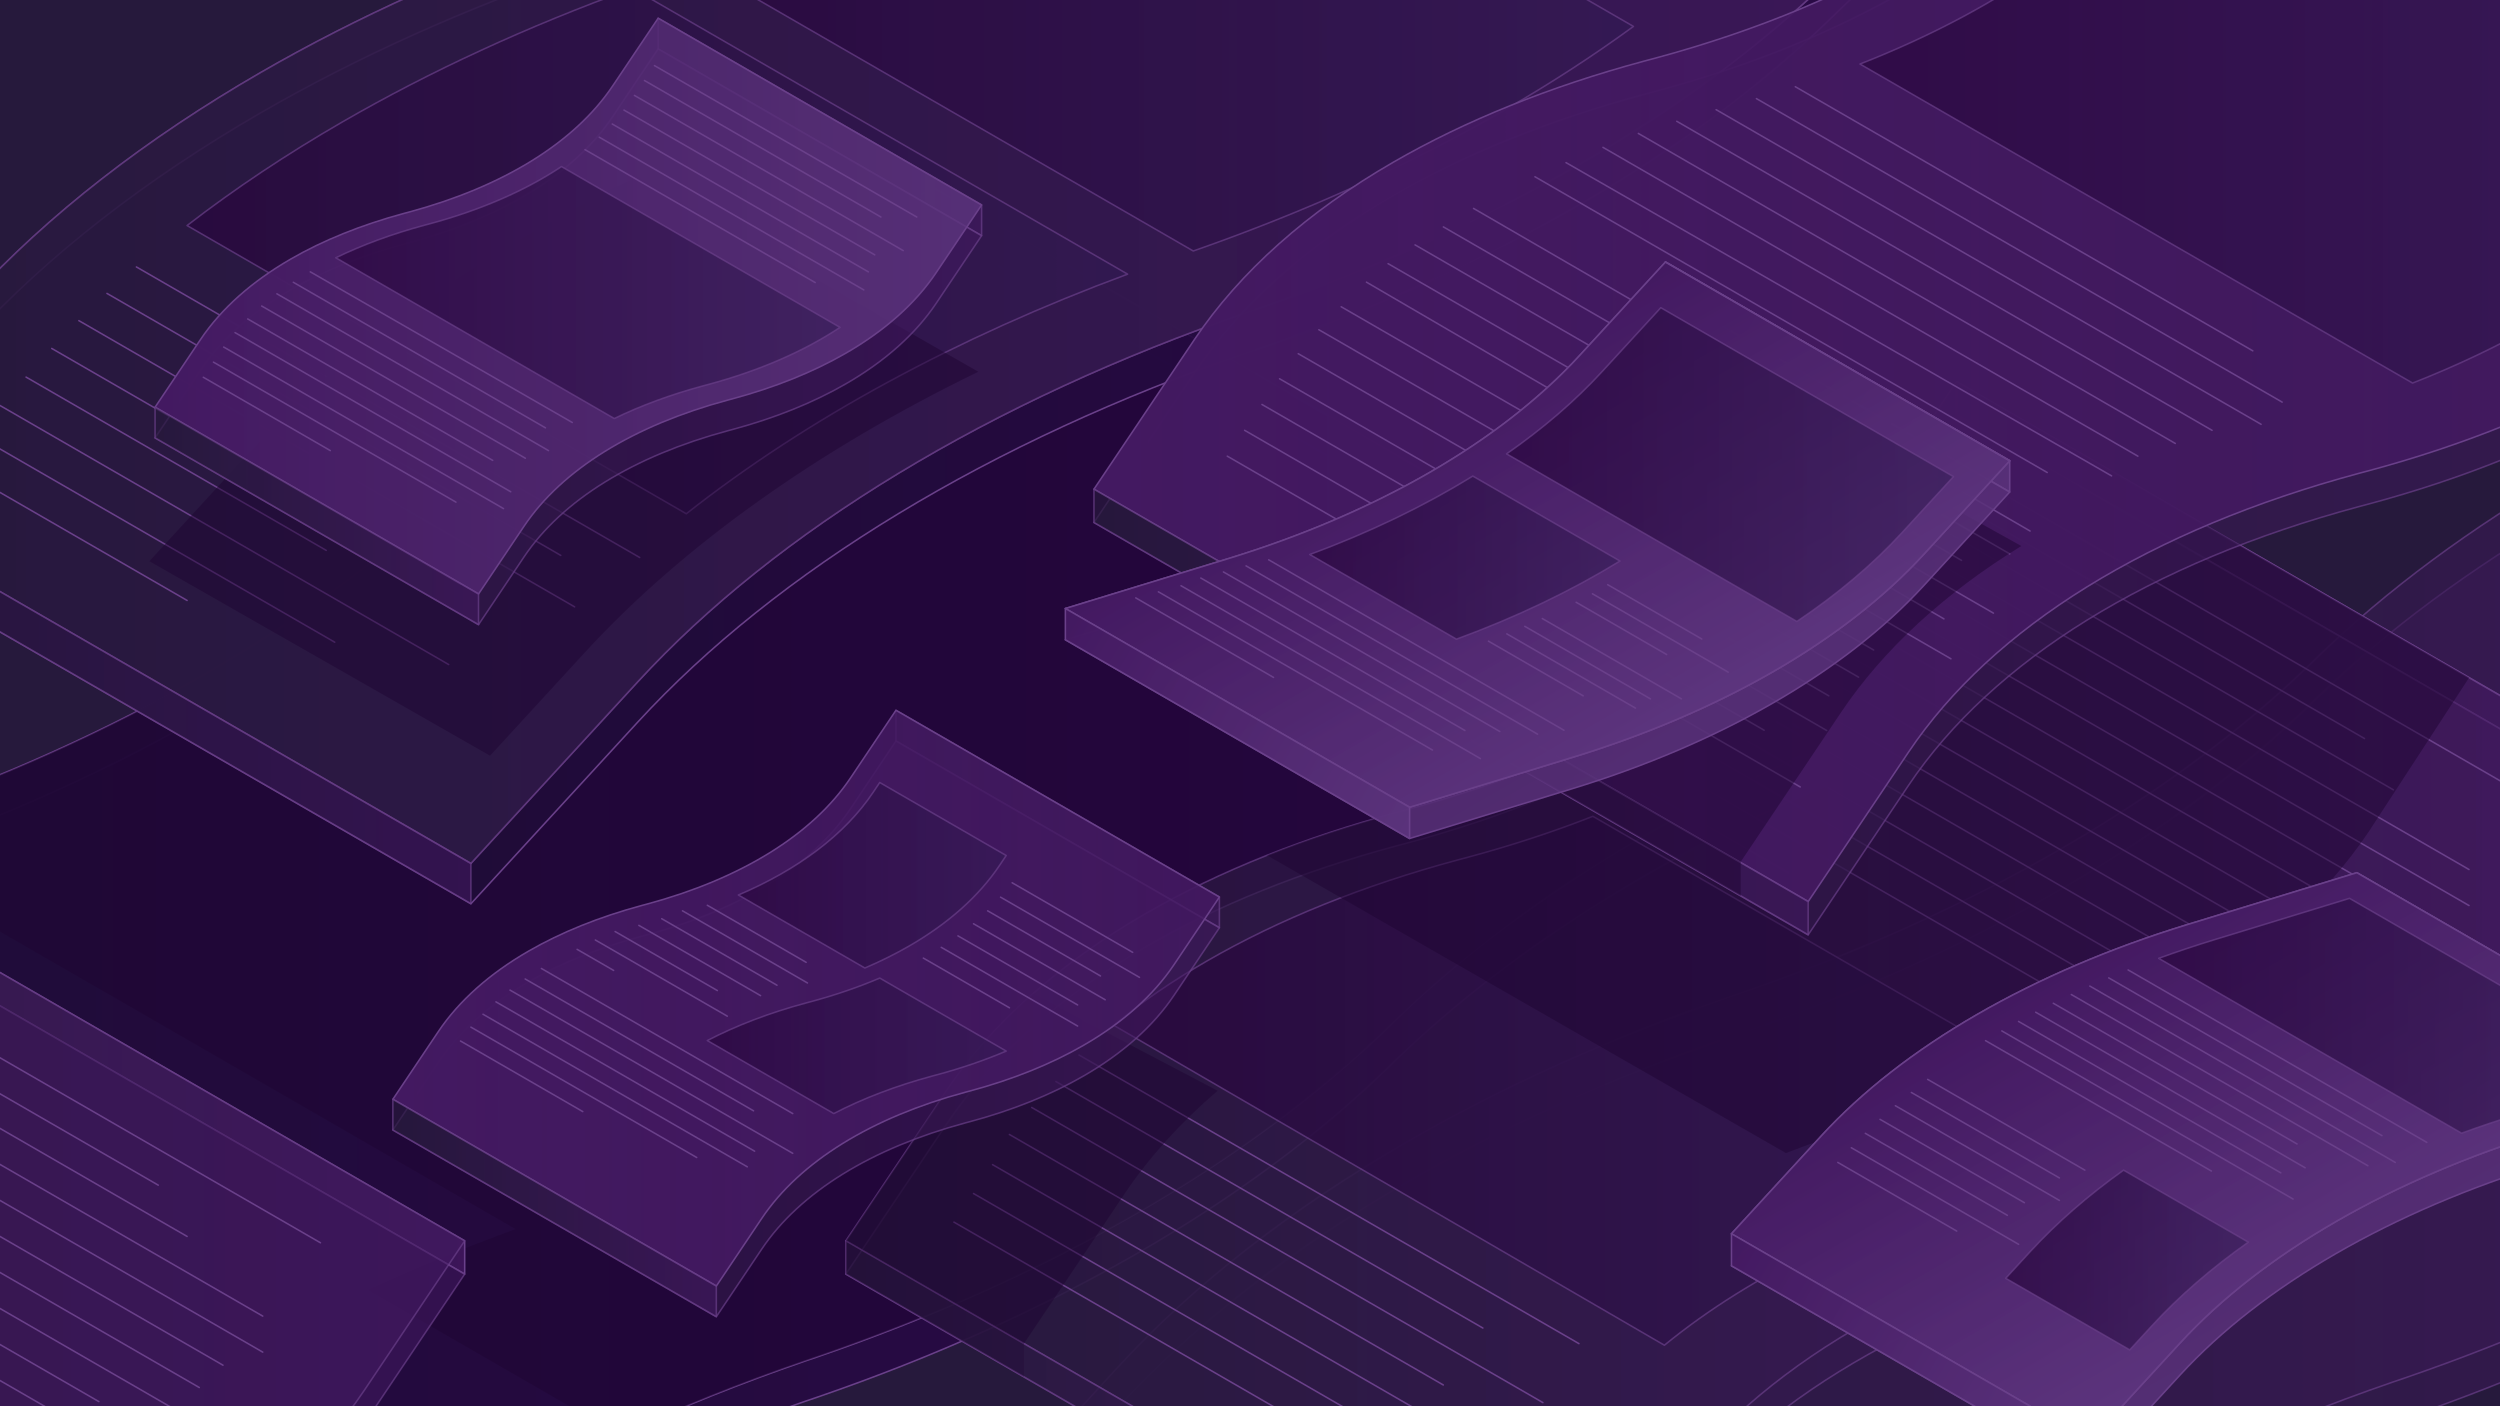 <svg id="Ebene_2" data-name="Ebene 2" xmlns="http://www.w3.org/2000/svg" xmlns:xlink="http://www.w3.org/1999/xlink" viewBox="0 0 3200 1800"><defs><style>.cls-1{fill:url(#Unbenannter_Verlauf_46-54)}.cls-1,.cls-10,.cls-100,.cls-101,.cls-102,.cls-103,.cls-104,.cls-105,.cls-106,.cls-107,.cls-108,.cls-109,.cls-11,.cls-110,.cls-111,.cls-112,.cls-113,.cls-114,.cls-115,.cls-116,.cls-117,.cls-118,.cls-119,.cls-12,.cls-120,.cls-121,.cls-122,.cls-123,.cls-124,.cls-125,.cls-126,.cls-127,.cls-128,.cls-129,.cls-13,.cls-130,.cls-131,.cls-132,.cls-133,.cls-134,.cls-135,.cls-136,.cls-137,.cls-138,.cls-139,.cls-14,.cls-140,.cls-141,.cls-142,.cls-143,.cls-144,.cls-145,.cls-146,.cls-147,.cls-148,.cls-149,.cls-15,.cls-150,.cls-151,.cls-152,.cls-153,.cls-154,.cls-155,.cls-156,.cls-157,.cls-158,.cls-159,.cls-16,.cls-160,.cls-161,.cls-162,.cls-163,.cls-164,.cls-165,.cls-166,.cls-167,.cls-168,.cls-169,.cls-17,.cls-170,.cls-171,.cls-172,.cls-173,.cls-174,.cls-175,.cls-176,.cls-18,.cls-19,.cls-2,.cls-20,.cls-21,.cls-22,.cls-23,.cls-24,.cls-25,.cls-26,.cls-27,.cls-28,.cls-29,.cls-3,.cls-30,.cls-31,.cls-32,.cls-33,.cls-34,.cls-35,.cls-36,.cls-37,.cls-38,.cls-39,.cls-4,.cls-40,.cls-41,.cls-42,.cls-43,.cls-44,.cls-45,.cls-46,.cls-47,.cls-48,.cls-49,.cls-5,.cls-50,.cls-51,.cls-52,.cls-53,.cls-54,.cls-55,.cls-56,.cls-57,.cls-58,.cls-59,.cls-6,.cls-60,.cls-61,.cls-62,.cls-63,.cls-64,.cls-65,.cls-66,.cls-67,.cls-68,.cls-69,.cls-7,.cls-70,.cls-71,.cls-72,.cls-73,.cls-74,.cls-75,.cls-76,.cls-77,.cls-78,.cls-79,.cls-8,.cls-80,.cls-81,.cls-82,.cls-83,.cls-84,.cls-85,.cls-86,.cls-87,.cls-88,.cls-89,.cls-9,.cls-90,.cls-91,.cls-92,.cls-93,.cls-94,.cls-95,.cls-96,.cls-97,.cls-98,.cls-99{stroke:#6a408a;stroke-width:2px}.cls-1,.cls-10,.cls-100,.cls-101,.cls-102,.cls-104,.cls-105,.cls-106,.cls-107,.cls-108,.cls-109,.cls-11,.cls-110,.cls-111,.cls-112,.cls-113,.cls-114,.cls-115,.cls-117,.cls-118,.cls-119,.cls-12,.cls-120,.cls-121,.cls-122,.cls-123,.cls-124,.cls-125,.cls-126,.cls-127,.cls-128,.cls-129,.cls-130,.cls-131,.cls-132,.cls-133,.cls-134,.cls-135,.cls-136,.cls-137,.cls-139,.cls-14,.cls-140,.cls-141,.cls-142,.cls-143,.cls-144,.cls-145,.cls-146,.cls-147,.cls-148,.cls-149,.cls-15,.cls-150,.cls-151,.cls-152,.cls-153,.cls-154,.cls-155,.cls-156,.cls-158,.cls-159,.cls-16,.cls-160,.cls-161,.cls-162,.cls-163,.cls-164,.cls-165,.cls-166,.cls-168,.cls-169,.cls-170,.cls-171,.cls-172,.cls-173,.cls-174,.cls-175,.cls-176,.cls-18,.cls-19,.cls-2,.cls-20,.cls-21,.cls-22,.cls-23,.cls-24,.cls-25,.cls-26,.cls-28,.cls-29,.cls-3,.cls-30,.cls-31,.cls-33,.cls-34,.cls-35,.cls-36,.cls-37,.cls-38,.cls-39,.cls-4,.cls-40,.cls-41,.cls-42,.cls-43,.cls-44,.cls-45,.cls-46,.cls-47,.cls-49,.cls-5,.cls-50,.cls-51,.cls-52,.cls-54,.cls-55,.cls-56,.cls-57,.cls-58,.cls-59,.cls-6,.cls-60,.cls-61,.cls-62,.cls-64,.cls-65,.cls-66,.cls-67,.cls-69,.cls-7,.cls-70,.cls-71,.cls-72,.cls-73,.cls-74,.cls-75,.cls-76,.cls-77,.cls-78,.cls-79,.cls-8,.cls-80,.cls-81,.cls-82,.cls-83,.cls-84,.cls-85,.cls-86,.cls-87,.cls-88,.cls-89,.cls-9,.cls-90,.cls-91,.cls-92,.cls-93,.cls-94,.cls-95,.cls-96,.cls-97,.cls-98,.cls-99{stroke-linecap:round;stroke-linejoin:round}.cls-2{fill:url(#Unbenannter_Verlauf_46-14)}.cls-3{fill:url(#Unbenannter_Verlauf_4-8)}.cls-103,.cls-106,.cls-111,.cls-116,.cls-121,.cls-13,.cls-131,.cls-138,.cls-140,.cls-143,.cls-145,.cls-146,.cls-150,.cls-151,.cls-153,.cls-156,.cls-157,.cls-163,.cls-167,.cls-17,.cls-18,.cls-26,.cls-27,.cls-3,.cls-32,.cls-33,.cls-35,.cls-42,.cls-51,.cls-53,.cls-56,.cls-57,.cls-63,.cls-68,.cls-70,.cls-72,.cls-73,.cls-78,.cls-79,.cls-80,.cls-85,.cls-93,.cls-99{opacity:.7}.cls-4{fill:url(#Unbenannter_Verlauf_4-47)}.cls-5{fill:url(#Unbenannter_Verlauf_4-21)}.cls-6{fill:url(#Unbenannter_Verlauf_46-29)}.cls-7{fill:url(#Unbenannter_Verlauf_46-52)}.cls-8{fill:url(#Unbenannter_Verlauf_39-2)}.cls-9{fill:url(#Unbenannter_Verlauf_4-40)}.cls-10{fill:url(#Unbenannter_Verlauf_4-20)}.cls-11{fill:url(#Unbenannter_Verlauf_4-18)}.cls-12{fill:url(#Unbenannter_Verlauf_46-55)}.cls-13{fill:url(#Unbenannter_Verlauf_25-5)}.cls-103,.cls-116,.cls-13,.cls-138,.cls-157,.cls-167,.cls-17,.cls-27,.cls-32,.cls-48,.cls-53,.cls-63,.cls-68{stroke-miterlimit:10}.cls-14{fill:url(#Unbenannter_Verlauf_46-21)}.cls-15{fill:url(#Unbenannter_Verlauf_46-38)}.cls-16{fill:url(#Unbenannter_Verlauf_4-36)}.cls-17{fill:url(#Unbenannter_Verlauf_25-6)}.cls-18{fill:url(#Unbenannter_Verlauf_4-49)}.cls-19{fill:url(#Unbenannter_Verlauf_46-51)}.cls-20{fill:url(#Unbenannter_Verlauf_46-9)}.cls-21{fill:url(#Unbenannter_Verlauf_46-47)}.cls-22{fill:url(#Unbenannter_Verlauf_46-53)}.cls-23{fill:url(#Unbenannter_Verlauf_4-27)}.cls-24{fill:url(#Unbenannter_Verlauf_46-8)}.cls-25{fill:url(#Unbenannter_Verlauf_46-31)}.cls-26{fill:url(#Unbenannter_Verlauf_46-45)}.cls-27{fill:url(#Unbenannter_Verlauf_12-4)}.cls-28{fill:url(#Unbenannter_Verlauf_4-19)}.cls-29{fill:url(#Unbenannter_Verlauf_20-4)}.cls-30{fill:url(#Unbenannter_Verlauf_20-8)}.cls-31{fill:url(#Unbenannter_Verlauf_46-33)}.cls-32{fill:url(#Unbenannter_Verlauf_25-3)}.cls-33{fill:url(#Unbenannter_Verlauf_46-62)}.cls-34{fill:url(#Unbenannter_Verlauf_20-6)}.cls-35{fill:url(#Unbenannter_Verlauf_46)}.cls-36{fill:url(#Unbenannter_Verlauf_4-44)}.cls-37{fill:url(#Unbenannter_Verlauf_4-14)}.cls-38{fill:url(#Unbenannter_Verlauf_46-20)}.cls-39{fill:url(#Unbenannter_Verlauf_46-48)}.cls-40{fill:url(#Unbenannter_Verlauf_46-25)}.cls-41{fill:url(#Unbenannter_Verlauf_36-6)}.cls-42{fill:url(#Unbenannter_Verlauf_4-70)}.cls-43{fill:url(#Unbenannter_Verlauf_4-33)}.cls-44{fill:url(#Unbenannter_Verlauf_4-30)}.cls-45{fill:url(#Unbenannter_Verlauf_4-60)}.cls-46{fill:url(#Unbenannter_Verlauf_4-29)}.cls-47{fill:url(#Unbenannter_Verlauf_46-13)}.cls-177,.cls-48,.cls-68{fill:#26193c}.cls-178{clip-path:url(#clippath-2)}.cls-49{fill:url(#Unbenannter_Verlauf_4)}.cls-50{fill:url(#Unbenannter_Verlauf_4-56)}.cls-51{fill:url(#Unbenannter_Verlauf_4-25)}.cls-179{opacity:.5}.cls-179,.cls-180{fill:#1f0532}.cls-52{fill:url(#Unbenannter_Verlauf_4-6)}.cls-53{fill:url(#Unbenannter_Verlauf_12)}.cls-54{fill:url(#Unbenannter_Verlauf_46-23)}.cls-55{fill:url(#Unbenannter_Verlauf_20)}.cls-56{fill:url(#Unbenannter_Verlauf_4-11)}.cls-57{fill:url(#Unbenannter_Verlauf_46-6)}.cls-58{fill:url(#Unbenannter_Verlauf_4-59)}.cls-59{fill:url(#Unbenannter_Verlauf_4-28)}.cls-60{fill:url(#Unbenannter_Verlauf_4-38)}.cls-61{fill:url(#Unbenannter_Verlauf_4-52)}.cls-62{fill:url(#Unbenannter_Verlauf_4-46)}.cls-63{fill:url(#Unbenannter_Verlauf_25-2)}.cls-64{fill:url(#Unbenannter_Verlauf_36-9)}.cls-65{fill:url(#Unbenannter_Verlauf_46-50)}.cls-66{fill:url(#Unbenannter_Verlauf_4-61)}.cls-67{fill:url(#Unbenannter_Verlauf_4-2)}.cls-69{fill:url(#Unbenannter_Verlauf_4-34)}.cls-70{fill:url(#Unbenannter_Verlauf_46-28)}.cls-71{fill:url(#Unbenannter_Verlauf_4-32)}.cls-72{fill:url(#Unbenannter_Verlauf_4-13)}.cls-73{fill:url(#Unbenannter_Verlauf_46-3)}.cls-74{fill:url(#Unbenannter_Verlauf_46-44)}.cls-75{fill:url(#Unbenannter_Verlauf_4-26)}.cls-76{fill:url(#Unbenannter_Verlauf_36-15)}.cls-77{fill:url(#Unbenannter_Verlauf_36-3)}.cls-181{clip-path:url(#clippath-1)}.cls-78{fill:url(#Unbenannter_Verlauf_46-4)}.cls-79{fill:url(#Unbenannter_Verlauf_4-67)}.cls-80{fill:url(#Unbenannter_Verlauf_4-63)}.cls-81{fill:url(#Unbenannter_Verlauf_46-11)}.cls-82{fill:url(#Unbenannter_Verlauf_46-59)}.cls-83{fill:url(#Unbenannter_Verlauf_20-5)}.cls-84{fill:url(#Unbenannter_Verlauf_46-7)}.cls-85{fill:url(#Unbenannter_Verlauf_46-63)}.cls-86{fill:url(#Unbenannter_Verlauf_46-42)}.cls-87{fill:url(#Unbenannter_Verlauf_36-8)}.cls-88{fill:url(#Unbenannter_Verlauf_46-60)}.cls-89{fill:url(#Unbenannter_Verlauf_46-34)}.cls-90{fill:url(#Unbenannter_Verlauf_20-9)}.cls-91{fill:url(#Unbenannter_Verlauf_4-4)}.cls-92{fill:url(#Unbenannter_Verlauf_4-35)}.cls-93{fill:url(#Unbenannter_Verlauf_4-7)}.cls-94{fill:url(#Unbenannter_Verlauf_46-40)}.cls-95{fill:url(#Unbenannter_Verlauf_20-2)}.cls-96{fill:url(#Unbenannter_Verlauf_36-17)}.cls-97{fill:url(#Unbenannter_Verlauf_4-58)}.cls-98{fill:url(#Unbenannter_Verlauf_36-5)}.cls-99{fill:url(#Unbenannter_Verlauf_46-5)}.cls-100{fill:url(#Unbenannter_Verlauf_46-32)}.cls-182{opacity:.75}.cls-101{fill:url(#Unbenannter_Verlauf_39)}.cls-102{fill:url(#Unbenannter_Verlauf_46-17)}.cls-103{fill:url(#Unbenannter_Verlauf_25-4)}.cls-104{fill:url(#Unbenannter_Verlauf_20-3)}.cls-105{fill:url(#Unbenannter_Verlauf_36-4)}.cls-106{fill:url(#Unbenannter_Verlauf_4-65)}.cls-107{fill:url(#Unbenannter_Verlauf_4-31)}.cls-108{fill:url(#Unbenannter_Verlauf_4-53)}.cls-109{fill:url(#Unbenannter_Verlauf_46-30)}.cls-110{fill:url(#Unbenannter_Verlauf_4-41)}.cls-111{fill:url(#Unbenannter_Verlauf_4-24)}.cls-112{fill:url(#Unbenannter_Verlauf_46-24)}.cls-113{fill:url(#Unbenannter_Verlauf_36-10)}.cls-114{fill:url(#Unbenannter_Verlauf_36-13)}.cls-115{fill:#17092d}.cls-116{fill:url(#Unbenannter_Verlauf_25)}.cls-117{fill:url(#Unbenannter_Verlauf_46-36)}.cls-118{fill:url(#Unbenannter_Verlauf_46-43)}.cls-119{fill:url(#Unbenannter_Verlauf_20-7)}.cls-120{fill:url(#Unbenannter_Verlauf_46-26)}.cls-121{fill:url(#Unbenannter_Verlauf_4-50)}.cls-122{fill:url(#Unbenannter_Verlauf_46-15)}.cls-183{clip-path:url(#clippath)}.cls-123{fill:url(#Unbenannter_Verlauf_46-19)}.cls-124{fill:url(#Unbenannter_Verlauf_46-39)}.cls-125{fill:url(#Unbenannter_Verlauf_46-10)}.cls-126{fill:url(#Unbenannter_Verlauf_4-3)}.cls-162,.cls-184{fill:none}.cls-127{fill:url(#Unbenannter_Verlauf_46-22)}.cls-128{fill:url(#Unbenannter_Verlauf_4-17)}.cls-129{fill:url(#Unbenannter_Verlauf_4-57)}.cls-130{fill:url(#Unbenannter_Verlauf_4-45)}.cls-131{fill:url(#Unbenannter_Verlauf_4-68)}.cls-132{fill:url(#Unbenannter_Verlauf_4-48)}.cls-133{fill:url(#Unbenannter_Verlauf_46-37)}.cls-134{fill:url(#Unbenannter_Verlauf_46-16)}.cls-135{fill:url(#Unbenannter_Verlauf_46-56)}.cls-136{fill:url(#Unbenannter_Verlauf_46-49)}.cls-137{fill:url(#Unbenannter_Verlauf_36-12)}.cls-138{fill:url(#Unbenannter_Verlauf_12-5)}.cls-139{fill:url(#Unbenannter_Verlauf_4-16)}.cls-140{fill:url(#Unbenannter_Verlauf_4-9)}.cls-141{fill:url(#Unbenannter_Verlauf_36-7)}.cls-142{fill:url(#Unbenannter_Verlauf_4-51)}.cls-143{fill:url(#Unbenannter_Verlauf_4-69)}.cls-144{fill:url(#Unbenannter_Verlauf_4-22)}.cls-145{fill:url(#Unbenannter_Verlauf_4-23)}.cls-146{fill:url(#Unbenannter_Verlauf_46-46)}.cls-147{fill:url(#Unbenannter_Verlauf_46-18)}.cls-148{fill:url(#Unbenannter_Verlauf_4-62)}.cls-149{fill:url(#Unbenannter_Verlauf_4-42)}.cls-150{fill:url(#Unbenannter_Verlauf_4-64)}.cls-151{fill:url(#Unbenannter_Verlauf_4-10)}.cls-152{fill:url(#Unbenannter_Verlauf_4-54)}.cls-153{fill:url(#Unbenannter_Verlauf_46-2)}.cls-154{fill:url(#Unbenannter_Verlauf_36-16)}.cls-155{fill:url(#Unbenannter_Verlauf_46-27)}.cls-180{opacity:.3}.cls-156{fill:url(#Unbenannter_Verlauf_4-66)}.cls-157{fill:url(#Unbenannter_Verlauf_12-3)}.cls-158{fill:url(#Unbenannter_Verlauf_4-39)}.cls-159{fill:url(#Unbenannter_Verlauf_36-14)}.cls-160{fill:url(#Unbenannter_Verlauf_4-15)}.cls-161{fill:url(#Unbenannter_Verlauf_46-58)}.cls-163{fill:url(#Unbenannter_Verlauf_4-12)}.cls-164{fill:url(#Unbenannter_Verlauf_46-57)}.cls-165{fill:url(#Unbenannter_Verlauf_4-37)}.cls-166{fill:url(#Unbenannter_Verlauf_46-41)}.cls-167{fill:url(#Unbenannter_Verlauf_12-2)}.cls-168{fill:url(#Unbenannter_Verlauf_4-5)}.cls-169{fill:url(#Unbenannter_Verlauf_46-12)}.cls-170{fill:url(#Unbenannter_Verlauf_36-2)}.cls-171{fill:url(#Unbenannter_Verlauf_4-55)}.cls-172{fill:url(#Unbenannter_Verlauf_46-61)}.cls-173{fill:url(#Unbenannter_Verlauf_4-43)}.cls-174{fill:url(#Unbenannter_Verlauf_36-11)}.cls-175{fill:url(#Unbenannter_Verlauf_46-35)}.cls-176{fill:url(#Unbenannter_Verlauf_36)}</style><clipPath id="clippath"><path class="cls-184" d="M-3220 0H-20v1800h-3200z"/></clipPath><linearGradient id="Unbenannter_Verlauf_25" data-name="Unbenannter Verlauf 25" x1="58.1" y1="246.7" x2="899.22" y2="246.7" gradientUnits="userSpaceOnUse"><stop offset="0" stop-color="#5d357e" stop-opacity=".8"/><stop offset="1" stop-color="#2d054c" stop-opacity=".8"/></linearGradient><linearGradient id="Unbenannter_Verlauf_25-2" data-name="Unbenannter Verlauf 25" y1="56.87" x2="840.5" y2="56.87" xlink:href="#Unbenannter_Verlauf_25"/><linearGradient id="Unbenannter_Verlauf_25-3" data-name="Unbenannter Verlauf 25" x1="142.23" y1="407.07" x2="933.58" y2="407.07" xlink:href="#Unbenannter_Verlauf_25"/><linearGradient id="Unbenannter_Verlauf_25-4" data-name="Unbenannter Verlauf 25" x1="456.2" y1="441.12" x2="938.93" y2="441.12" xlink:href="#Unbenannter_Verlauf_25"/><linearGradient id="Unbenannter_Verlauf_20" data-name="Unbenannter Verlauf 20" x1="-2771.05" y1="1626.56" x2="686.06" y2="1626.56" gradientUnits="userSpaceOnUse"><stop offset="0" stop-color="#1a0f31"/><stop offset="1" stop-color="#2d054c" stop-opacity=".8"/></linearGradient><linearGradient id="Unbenannter_Verlauf_20-2" data-name="Unbenannter Verlauf 20" x1="-3169.16" y1="1228.45" x2="142.22" y2="1228.45" xlink:href="#Unbenannter_Verlauf_20"/><linearGradient id="Unbenannter_Verlauf_20-3" data-name="Unbenannter Verlauf 20" x1="-3085.03" y1="1542.43" x2="456.21" y2="1542.43" xlink:href="#Unbenannter_Verlauf_20"/><linearGradient id="Unbenannter_Verlauf_20-4" data-name="Unbenannter Verlauf 20" x1="-2939.31" y1="1082.73" x2="601.92" y2="1082.73" xlink:href="#Unbenannter_Verlauf_20"/><linearGradient id="Unbenannter_Verlauf_20-5" data-name="Unbenannter Verlauf 20" x1="-2625.33" y1="1396.71" y2="1396.71" xlink:href="#Unbenannter_Verlauf_20"/><linearGradient id="Unbenannter_Verlauf_20-6" data-name="Unbenannter Verlauf 20" x1="-3169.16" y1="998.59" x2="287.94" y2="998.59" xlink:href="#Unbenannter_Verlauf_20"/><linearGradient id="Unbenannter_Verlauf_25-5" data-name="Unbenannter Verlauf 25" x1="287.95" y1="141.01" x2="907.83" y2="141.01" xlink:href="#Unbenannter_Verlauf_25"/><linearGradient id="Unbenannter_Verlauf_25-6" data-name="Unbenannter Verlauf 25" x1="601.92" y1="364.71" x2="938.93" y2="364.71" xlink:href="#Unbenannter_Verlauf_25"/><linearGradient id="Unbenannter_Verlauf_12" data-name="Unbenannter Verlauf 12" x1="96.87" y1="-10.8" x2="316.71" y2="-10.8" gradientUnits="userSpaceOnUse"><stop offset="0" stop-color="#6a408a" stop-opacity=".8"/><stop offset="1" stop-color="#431961" stop-opacity=".8"/></linearGradient><linearGradient id="Unbenannter_Verlauf_12-2" data-name="Unbenannter Verlauf 12" y1="43.75" x2="329.56" y2="43.75" xlink:href="#Unbenannter_Verlauf_12"/><linearGradient id="Unbenannter_Verlauf_12-3" data-name="Unbenannter Verlauf 12" x1="177.49" y1="53.67" x2="333.66" y2="53.67" xlink:href="#Unbenannter_Verlauf_12"/><linearGradient id="Unbenannter_Verlauf_4" data-name="Unbenannter Verlauf 4" x1="-746.78" y1="401.55" x2="258.11" y2="401.55" gradientUnits="userSpaceOnUse"><stop offset="0" stop-color="#26193c"/><stop offset="1" stop-color="#431961" stop-opacity=".8"/></linearGradient><linearGradient id="Unbenannter_Verlauf_4-2" data-name="Unbenannter Verlauf 4" x1="-827.4" y1="261.91" x2="96.87" y2="261.91" xlink:href="#Unbenannter_Verlauf_4"/><linearGradient id="Unbenannter_Verlauf_4-3" data-name="Unbenannter Verlauf 4" x1="-827.4" y1="355" x2="177.49" y2="355" xlink:href="#Unbenannter_Verlauf_4"/><linearGradient id="Unbenannter_Verlauf_4-4" data-name="Unbenannter Verlauf 4" x1="-827.4" y1="215.36" x2="177.49" y2="215.36" xlink:href="#Unbenannter_Verlauf_4"/><linearGradient id="Unbenannter_Verlauf_4-5" data-name="Unbenannter Verlauf 4" x1="-746.78" y1="261.91" y2="261.91" xlink:href="#Unbenannter_Verlauf_4"/><linearGradient id="Unbenannter_Verlauf_4-6" data-name="Unbenannter Verlauf 4" x1="-666.16" y1="355" y2="355" xlink:href="#Unbenannter_Verlauf_4"/><linearGradient id="Unbenannter_Verlauf_12-4" data-name="Unbenannter Verlauf 12" x1="258.12" y1="52.82" x2="333.66" y2="52.82" xlink:href="#Unbenannter_Verlauf_12"/><linearGradient id="Unbenannter_Verlauf_12-5" data-name="Unbenannter Verlauf 12" x1="177.49" y1="-10.04" x2="328.8" y2="-10.04" xlink:href="#Unbenannter_Verlauf_12"/><clipPath id="clippath-1"><path class="cls-184" d="M0 0h3200v1800H0z"/></clipPath><linearGradient id="Unbenannter_Verlauf_4-7" data-name="Unbenannter Verlauf 4" x1="1539.04" y1="710.9" x2="2391.07" y2="710.9" xlink:href="#Unbenannter_Verlauf_4"/><linearGradient id="Unbenannter_Verlauf_20-7" data-name="Unbenannter Verlauf 20" x1="-1157.23" y1="1396.29" x2="2391.07" y2="1396.29" xlink:href="#Unbenannter_Verlauf_20"/><linearGradient id="Unbenannter_Verlauf_20-8" data-name="Unbenannter Verlauf 20" x1="-1157.23" y1="1344.71" x2="2391.07" y2="1344.71" xlink:href="#Unbenannter_Verlauf_20"/><linearGradient id="Unbenannter_Verlauf_4-8" data-name="Unbenannter Verlauf 4" x1="-1157.23" y1="2128.69" x2="36.92" y2="2128.69" xlink:href="#Unbenannter_Verlauf_4"/><linearGradient id="Unbenannter_Verlauf_4-9" data-name="Unbenannter Verlauf 4" x1="1217.53" y1="1521.67" x2="4423.71" y2="1521.67" xlink:href="#Unbenannter_Verlauf_4"/><linearGradient id="Unbenannter_Verlauf_4-10" data-name="Unbenannter Verlauf 4" x1="1217.53" y1="1470.09" x2="4423.71" y2="1470.09" xlink:href="#Unbenannter_Verlauf_4"/><linearGradient id="Unbenannter_Verlauf_20-9" data-name="Unbenannter Verlauf 20" x1="-249.27" y1="152.63" x2="2956.91" y2="152.63" xlink:href="#Unbenannter_Verlauf_20"/><linearGradient id="Unbenannter_Verlauf_4-11" data-name="Unbenannter Verlauf 4" x1="-249.27" y1="101.06" x2="2956.91" y2="101.06" xlink:href="#Unbenannter_Verlauf_4"/><linearGradient id="Unbenannter_Verlauf_4-12" data-name="Unbenannter Verlauf 4" x1="-249.27" y1="101.06" x2="2956.91" y2="101.06" xlink:href="#Unbenannter_Verlauf_4"/><linearGradient id="Unbenannter_Verlauf_46" data-name="Unbenannter Verlauf 46" x1="893.89" y1="-6.8" x2="2090.78" y2="-6.8" gradientUnits="userSpaceOnUse"><stop offset="0" stop-color="#28053d"/><stop offset="1" stop-color="#311a52" stop-opacity=".8"/></linearGradient><linearGradient id="Unbenannter_Verlauf_46-2" data-name="Unbenannter Verlauf 46" x1="239.46" y1="321.32" x2="1443.29" y2="321.32" xlink:href="#Unbenannter_Verlauf_46"/><linearGradient id="Unbenannter_Verlauf_4-13" data-name="Unbenannter Verlauf 4" x1="-249.27" y1="885.04" x2="602.77" y2="885.04" xlink:href="#Unbenannter_Verlauf_4"/><linearGradient id="Unbenannter_Verlauf_4-14" data-name="Unbenannter Verlauf 4" x1="-66.79" y1="680.16" x2="239.46" y2="680.16" xlink:href="#Unbenannter_Verlauf_4"/><linearGradient id="Unbenannter_Verlauf_4-15" data-name="Unbenannter Verlauf 4" x1="-33.4" y1="688.72" x2="428.42" y2="688.72" xlink:href="#Unbenannter_Verlauf_4"/><linearGradient id="Unbenannter_Verlauf_4-16" data-name="Unbenannter Verlauf 4" x1="-.01" y1="684.82" x2="574.26" y2="684.82" xlink:href="#Unbenannter_Verlauf_4"/><linearGradient id="Unbenannter_Verlauf_4-17" data-name="Unbenannter Verlauf 4" x1="33.38" y1="593.59" x2="417.55" y2="593.59" xlink:href="#Unbenannter_Verlauf_4"/><linearGradient id="Unbenannter_Verlauf_4-18" data-name="Unbenannter Verlauf 4" x1="66.26" y1="596.93" x2="588.96" y2="596.93" xlink:href="#Unbenannter_Verlauf_4"/><linearGradient id="Unbenannter_Verlauf_4-19" data-name="Unbenannter Verlauf 4" x1="100.97" y1="593.6" x2="735.46" y2="593.6" xlink:href="#Unbenannter_Verlauf_4"/><linearGradient id="Unbenannter_Verlauf_4-20" data-name="Unbenannter Verlauf 4" x1="136.94" y1="543.24" x2="717.75" y2="543.24" xlink:href="#Unbenannter_Verlauf_4"/><linearGradient id="Unbenannter_Verlauf_4-21" data-name="Unbenannter Verlauf 4" x1="174.63" y1="527.65" x2="818.75" y2="527.65" xlink:href="#Unbenannter_Verlauf_4"/><linearGradient id="Unbenannter_Verlauf_4-22" data-name="Unbenannter Verlauf 4" x1="2504.59" y1="773.99" x2="3418.8" y2="773.99" xlink:href="#Unbenannter_Verlauf_4"/><linearGradient id="Unbenannter_Verlauf_4-23" data-name="Unbenannter Verlauf 4" x1="1082.69" y1="1345.01" x2="3418.8" y2="1345.01" xlink:href="#Unbenannter_Verlauf_4"/><linearGradient id="Unbenannter_Verlauf_4-24" data-name="Unbenannter Verlauf 4" x1="1082.69" y1="1302.4" x2="3418.8" y2="1302.4" xlink:href="#Unbenannter_Verlauf_4"/><linearGradient id="Unbenannter_Verlauf_46-3" data-name="Unbenannter Verlauf 46" x1="1425" y1="1383.38" x2="2746.11" y2="1383.38" xlink:href="#Unbenannter_Verlauf_46"/><linearGradient id="Unbenannter_Verlauf_4-25" data-name="Unbenannter Verlauf 4" x1="1082.69" y1="1873.42" x2="1996.9" y2="1873.42" xlink:href="#Unbenannter_Verlauf_4"/><linearGradient id="Unbenannter_Verlauf_4-26" data-name="Unbenannter Verlauf 4" x1="1221.07" y1="1699.31" x2="1688.65" y2="1699.31" xlink:href="#Unbenannter_Verlauf_4"/><linearGradient id="Unbenannter_Verlauf_4-27" data-name="Unbenannter Verlauf 4" x1="1246.15" y1="1713.88" x2="1890.93" y2="1713.88" xlink:href="#Unbenannter_Verlauf_4"/><linearGradient id="Unbenannter_Verlauf_4-28" data-name="Unbenannter Verlauf 4" x1="1270.49" y1="1679.48" x2="1924.28" y2="1679.48" xlink:href="#Unbenannter_Verlauf_4"/><linearGradient id="Unbenannter_Verlauf_4-29" data-name="Unbenannter Verlauf 4" x1="1292.06" y1="1612.45" x2="1847.37" y2="1612.45" xlink:href="#Unbenannter_Verlauf_4"/><linearGradient id="Unbenannter_Verlauf_4-30" data-name="Unbenannter Verlauf 4" x1="1320.64" y1="1606.45" x2="1974.86" y2="1606.45" xlink:href="#Unbenannter_Verlauf_4"/><linearGradient id="Unbenannter_Verlauf_4-31" data-name="Unbenannter Verlauf 4" x1="1351.6" y1="1542.15" x2="1898.05" y2="1542.15" xlink:href="#Unbenannter_Verlauf_4"/><linearGradient id="Unbenannter_Verlauf_4-32" data-name="Unbenannter Verlauf 4" x1="1381.2" y1="1535.14" x2="2021" y2="1535.14" xlink:href="#Unbenannter_Verlauf_4"/><linearGradient id="Unbenannter_Verlauf_4-33" data-name="Unbenannter Verlauf 4" x1="2114.55" y1="1066.71" x2="2288.98" y2="1066.71" xlink:href="#Unbenannter_Verlauf_4"/><linearGradient id="Unbenannter_Verlauf_4-34" data-name="Unbenannter Verlauf 4" x1="2158.27" y1="1162.05" x2="2735.23" y2="1162.05" xlink:href="#Unbenannter_Verlauf_4"/><linearGradient id="Unbenannter_Verlauf_4-35" data-name="Unbenannter Verlauf 4" x1="2198.66" y1="1112.21" x2="2681.9" y2="1112.21" xlink:href="#Unbenannter_Verlauf_4"/><linearGradient id="Unbenannter_Verlauf_4-36" data-name="Unbenannter Verlauf 4" x1="2237.65" y1="1129.45" x2="2862.37" y2="1129.45" xlink:href="#Unbenannter_Verlauf_4"/><linearGradient id="Unbenannter_Verlauf_4-37" data-name="Unbenannter Verlauf 4" x1="2274.59" y1="1069.38" x2="2777.03" y2="1069.38" xlink:href="#Unbenannter_Verlauf_4"/><linearGradient id="Unbenannter_Verlauf_4-38" data-name="Unbenannter Verlauf 4" x1="2309.47" y1="1092.77" x2="2982.88" y2="1092.77" xlink:href="#Unbenannter_Verlauf_4"/><linearGradient id="Unbenannter_Verlauf_4-39" data-name="Unbenannter Verlauf 4" x1="2342.25" y1="1046.78" x2="2950.5" y2="1046.78" xlink:href="#Unbenannter_Verlauf_4"/><linearGradient id="Unbenannter_Verlauf_4-40" data-name="Unbenannter Verlauf 4" x1="2372.91" y1="1036.52" x2="3044" y2="1036.52" xlink:href="#Unbenannter_Verlauf_4"/><linearGradient id="Unbenannter_Verlauf_4-41" data-name="Unbenannter Verlauf 4" x1="2401.4" y1="1008.76" x2="3079.06" y2="1008.76" xlink:href="#Unbenannter_Verlauf_4"/><linearGradient id="Unbenannter_Verlauf_4-42" data-name="Unbenannter Verlauf 4" x1="2427.63" y1="978.99" x2="3109.4" y2="978.99" xlink:href="#Unbenannter_Verlauf_4"/><linearGradient id="Unbenannter_Verlauf_4-43" data-name="Unbenannter Verlauf 4" x1="2453.68" y1="955.09" x2="3160.28" y2="955.09" xlink:href="#Unbenannter_Verlauf_4"/><linearGradient id="Unbenannter_Verlauf_4-44" data-name="Unbenannter Verlauf 4" x1="2473.9" y1="914.82" x2="3160.28" y2="914.82" xlink:href="#Unbenannter_Verlauf_4"/><linearGradient id="Unbenannter_Verlauf_4-45" data-name="Unbenannter Verlauf 4" x1="2496.44" y1="847.28" x2="3063.46" y2="847.28" xlink:href="#Unbenannter_Verlauf_4"/><linearGradient id="Unbenannter_Verlauf_4-46" data-name="Unbenannter Verlauf 4" x1="2515.73" y1="797.87" x2="3026.54" y2="797.87" xlink:href="#Unbenannter_Verlauf_4"/><linearGradient id="Unbenannter_Verlauf_4-47" data-name="Unbenannter Verlauf 4" x1="2541.52" y1="819.14" x2="3234.14" y2="819.14" xlink:href="#Unbenannter_Verlauf_4"/><linearGradient id="Unbenannter_Verlauf_4-48" data-name="Unbenannter Verlauf 4" x1="-319.41" y1="1345.65" x2="594.8" y2="1345.65" xlink:href="#Unbenannter_Verlauf_4"/><linearGradient id="Unbenannter_Verlauf_4-49" data-name="Unbenannter Verlauf 4" x1="-1741.3" y1="1916.67" x2="594.8" y2="1916.67" xlink:href="#Unbenannter_Verlauf_4"/><linearGradient id="Unbenannter_Verlauf_4-50" data-name="Unbenannter Verlauf 4" x1="-1741.31" y1="1874.07" x2="594.8" y2="1874.07" xlink:href="#Unbenannter_Verlauf_4"/><linearGradient id="Unbenannter_Verlauf_4-51" data-name="Unbenannter Verlauf 4" x1="-586.35" y1="1701.12" x2="38.37" y2="1701.12" xlink:href="#Unbenannter_Verlauf_4"/><linearGradient id="Unbenannter_Verlauf_4-52" data-name="Unbenannter Verlauf 4" x1="-514.53" y1="1664.43" x2="158.88" y2="1664.43" xlink:href="#Unbenannter_Verlauf_4"/><linearGradient id="Unbenannter_Verlauf_4-53" data-name="Unbenannter Verlauf 4" x1="-481.74" y1="1618.44" x2="126.5" y2="1618.44" xlink:href="#Unbenannter_Verlauf_4"/><linearGradient id="Unbenannter_Verlauf_4-54" data-name="Unbenannter Verlauf 4" x1="-451.08" y1="1608.18" x2="220" y2="1608.18" xlink:href="#Unbenannter_Verlauf_4"/><linearGradient id="Unbenannter_Verlauf_4-55" data-name="Unbenannter Verlauf 4" x1="-422.6" y1="1580.42" x2="255.06" y2="1580.42" xlink:href="#Unbenannter_Verlauf_4"/><linearGradient id="Unbenannter_Verlauf_4-56" data-name="Unbenannter Verlauf 4" x1="-396.36" y1="1550.65" x2="285.4" y2="1550.65" xlink:href="#Unbenannter_Verlauf_4"/><linearGradient id="Unbenannter_Verlauf_4-57" data-name="Unbenannter Verlauf 4" x1="-370.32" y1="1526.75" x2="336.29" y2="1526.75" xlink:href="#Unbenannter_Verlauf_4"/><linearGradient id="Unbenannter_Verlauf_4-58" data-name="Unbenannter Verlauf 4" x1="-350.1" y1="1486.49" x2="336.29" y2="1486.49" xlink:href="#Unbenannter_Verlauf_4"/><linearGradient id="Unbenannter_Verlauf_4-59" data-name="Unbenannter Verlauf 4" x1="-327.56" y1="1418.94" x2="239.46" y2="1418.94" xlink:href="#Unbenannter_Verlauf_4"/><linearGradient id="Unbenannter_Verlauf_4-60" data-name="Unbenannter Verlauf 4" x1="-308.27" y1="1369.54" x2="202.54" y2="1369.54" xlink:href="#Unbenannter_Verlauf_4"/><linearGradient id="Unbenannter_Verlauf_4-61" data-name="Unbenannter Verlauf 4" x1="-282.48" y1="1390.81" x2="410.14" y2="1390.81" xlink:href="#Unbenannter_Verlauf_4"/><linearGradient id="Unbenannter_Verlauf_4-62" data-name="Unbenannter Verlauf 4" x1="2822.15" y1="-188.06" x2="3736.36" y2="-188.06" xlink:href="#Unbenannter_Verlauf_4"/><linearGradient id="Unbenannter_Verlauf_4-63" data-name="Unbenannter Verlauf 4" x1="1400.25" y1="382.96" x2="3736.36" y2="382.96" xlink:href="#Unbenannter_Verlauf_4"/><linearGradient id="Unbenannter_Verlauf_39" data-name="Unbenannter Verlauf 39" x1="1400.25" y1="340.35" x2="3736.36" y2="340.35" gradientUnits="userSpaceOnUse"><stop offset="0" stop-color="#431961"/><stop offset="1" stop-color="#431961" stop-opacity=".8"/></linearGradient><linearGradient id="Unbenannter_Verlauf_46-4" data-name="Unbenannter Verlauf 46" x1="2380.81" y1="80.58" x2="3575.96" y2="80.58" xlink:href="#Unbenannter_Verlauf_46"/><linearGradient id="Unbenannter_Verlauf_4-64" data-name="Unbenannter Verlauf 4" x1="1400.25" y1="911.37" x2="2314.46" y2="911.37" xlink:href="#Unbenannter_Verlauf_4"/><linearGradient id="Unbenannter_Verlauf_4-65" data-name="Unbenannter Verlauf 4" x1="1146.81" y1="1048.34" x2="1560.84" y2="1048.34" xlink:href="#Unbenannter_Verlauf_4"/><linearGradient id="Unbenannter_Verlauf_4-66" data-name="Unbenannter Verlauf 4" x1="502.86" y1="1316.94" x2="1560.84" y2="1316.94" xlink:href="#Unbenannter_Verlauf_4"/><linearGradient id="Unbenannter_Verlauf_39-2" data-name="Unbenannter Verlauf 39" x1="502.86" y1="1277.65" x2="1560.84" y2="1277.65" xlink:href="#Unbenannter_Verlauf_39"/><linearGradient id="Unbenannter_Verlauf_46-5" data-name="Unbenannter Verlauf 46" x1="945.14" y1="1120.34" x2="1287.91" y2="1120.34" xlink:href="#Unbenannter_Verlauf_46"/><linearGradient id="Unbenannter_Verlauf_46-6" data-name="Unbenannter Verlauf 46" x1="905.38" y1="1338.65" x2="1287.91" y2="1338.65" xlink:href="#Unbenannter_Verlauf_46"/><linearGradient id="Unbenannter_Verlauf_4-67" data-name="Unbenannter Verlauf 4" x1="502.86" y1="1546.25" x2="916.89" y2="1546.25" xlink:href="#Unbenannter_Verlauf_4"/><linearGradient id="Unbenannter_Verlauf_46-7" data-name="Unbenannter Verlauf 46" x1="1295.58" y1="1174.48" x2="1449.81" y2="1174.48" xlink:href="#Unbenannter_Verlauf_46"/><linearGradient id="Unbenannter_Verlauf_46-8" data-name="Unbenannter Verlauf 46" x1="1280.74" y1="1199.72" x2="1458.5" y2="1199.72" xlink:href="#Unbenannter_Verlauf_46"/><linearGradient id="Unbenannter_Verlauf_46-9" data-name="Unbenannter Verlauf 46" x1="1264.2" y1="1207.53" x2="1408.56" y2="1207.53" xlink:href="#Unbenannter_Verlauf_46"/><linearGradient id="Unbenannter_Verlauf_46-10" data-name="Unbenannter Verlauf 46" x1="1246.15" y1="1231.07" x2="1414.6" y2="1231.07" xlink:href="#Unbenannter_Verlauf_46"/><linearGradient id="Unbenannter_Verlauf_46-11" data-name="Unbenannter Verlauf 46" x1="1226.2" y1="1242.13" x2="1379.3" y2="1242.13" xlink:href="#Unbenannter_Verlauf_46"/><linearGradient id="Unbenannter_Verlauf_46-12" data-name="Unbenannter Verlauf 46" x1="1204.82" y1="1262.97" x2="1379.3" y2="1262.97" xlink:href="#Unbenannter_Verlauf_46"/><linearGradient id="Unbenannter_Verlauf_46-13" data-name="Unbenannter Verlauf 46" x1="1181.9" y1="1258.18" x2="1292.06" y2="1258.18" xlink:href="#Unbenannter_Verlauf_46"/><linearGradient id="Unbenannter_Verlauf_46-14" data-name="Unbenannter Verlauf 46" x1="905.38" y1="1195.27" x2="1031.85" y2="1195.27" xlink:href="#Unbenannter_Verlauf_46"/><linearGradient id="Unbenannter_Verlauf_46-15" data-name="Unbenannter Verlauf 46" x1="873.6" y1="1212.02" x2="1033.51" y2="1212.02" xlink:href="#Unbenannter_Verlauf_46"/><linearGradient id="Unbenannter_Verlauf_46-16" data-name="Unbenannter Verlauf 46" x1="847.03" y1="1218.53" x2="994.5" y2="1218.53" xlink:href="#Unbenannter_Verlauf_46"/><linearGradient id="Unbenannter_Verlauf_46-17" data-name="Unbenannter Verlauf 46" x1="817.77" y1="1229.45" x2="973.48" y2="1229.45" xlink:href="#Unbenannter_Verlauf_46"/><linearGradient id="Unbenannter_Verlauf_46-18" data-name="Unbenannter Verlauf 46" x1="787.39" y1="1230.15" x2="918.16" y2="1230.15" xlink:href="#Unbenannter_Verlauf_46"/><linearGradient id="Unbenannter_Verlauf_46-19" data-name="Unbenannter Verlauf 46" x1="762.07" y1="1251.97" x2="930.94" y2="1251.97" xlink:href="#Unbenannter_Verlauf_46"/><linearGradient id="Unbenannter_Verlauf_46-20" data-name="Unbenannter Verlauf 46" x1="738.73" y1="1228.65" x2="785.41" y2="1228.65" xlink:href="#Unbenannter_Verlauf_46"/><linearGradient id="Unbenannter_Verlauf_46-21" data-name="Unbenannter Verlauf 46" x1="693.03" y1="1332.52" x2="1014.66" y2="1332.52" xlink:href="#Unbenannter_Verlauf_46"/><linearGradient id="Unbenannter_Verlauf_46-22" data-name="Unbenannter Verlauf 46" x1="672.24" y1="1337.47" x2="964.5" y2="1337.47" xlink:href="#Unbenannter_Verlauf_46"/><linearGradient id="Unbenannter_Verlauf_46-23" data-name="Unbenannter Verlauf 46" x1="652.84" y1="1371.79" x2="1014.66" y2="1371.79" xlink:href="#Unbenannter_Verlauf_46"/><linearGradient id="Unbenannter_Verlauf_46-24" data-name="Unbenannter Verlauf 46" x1="634.84" y1="1377.95" x2="965.86" y2="1377.95" xlink:href="#Unbenannter_Verlauf_46"/><linearGradient id="Unbenannter_Verlauf_46-25" data-name="Unbenannter Verlauf 46" x1="618.27" y1="1395.9" x2="956.5" y2="1395.9" xlink:href="#Unbenannter_Verlauf_46"/><linearGradient id="Unbenannter_Verlauf_46-26" data-name="Unbenannter Verlauf 46" x1="602.77" y1="1398.18" x2="891.76" y2="1398.18" xlink:href="#Unbenannter_Verlauf_46"/><linearGradient id="Unbenannter_Verlauf_46-27" data-name="Unbenannter Verlauf 46" x1="589.48" y1="1377.68" x2="745.92" y2="1377.68" xlink:href="#Unbenannter_Verlauf_46"/><linearGradient id="Unbenannter_Verlauf_4-68" data-name="Unbenannter Verlauf 4" x1="842.44" y1="162.47" x2="1256.46" y2="162.47" xlink:href="#Unbenannter_Verlauf_4"/><linearGradient id="Unbenannter_Verlauf_4-69" data-name="Unbenannter Verlauf 4" x1="198.49" y1="431.08" x2="1256.46" y2="431.08" xlink:href="#Unbenannter_Verlauf_4"/><linearGradient id="Unbenannter_Verlauf_36" data-name="Unbenannter Verlauf 36" x1="198.49" y1="391.78" x2="1256.46" y2="391.78" gradientUnits="userSpaceOnUse"><stop offset="0" stop-color="#431961"/><stop offset="1" stop-color="#5d357e" stop-opacity=".8"/></linearGradient><linearGradient id="Unbenannter_Verlauf_4-70" data-name="Unbenannter Verlauf 4" x1="198.49" y1="660.38" x2="612.51" y2="660.38" xlink:href="#Unbenannter_Verlauf_4"/><linearGradient id="Unbenannter_Verlauf_46-28" data-name="Unbenannter Verlauf 46" x1="429.86" y1="374.47" x2="1075.18" y2="374.47" xlink:href="#Unbenannter_Verlauf_46"/><linearGradient id="Unbenannter_Verlauf_46-29" data-name="Unbenannter Verlauf 46" x1="837.73" y1="180.89" x2="1173.41" y2="180.89" xlink:href="#Unbenannter_Verlauf_46"/><linearGradient id="Unbenannter_Verlauf_46-30" data-name="Unbenannter Verlauf 46" x1="824.92" y1="190.43" x2="1127.53" y2="190.43" xlink:href="#Unbenannter_Verlauf_46"/><linearGradient id="Unbenannter_Verlauf_46-31" data-name="Unbenannter Verlauf 46" x1="812.1" y1="221.46" x2="1156.07" y2="221.46" xlink:href="#Unbenannter_Verlauf_46"/><linearGradient id="Unbenannter_Verlauf_46-32" data-name="Unbenannter Verlauf 46" x1="798.73" y1="233.57" x2="1119.63" y2="233.57" xlink:href="#Unbenannter_Verlauf_46"/><linearGradient id="Unbenannter_Verlauf_46-33" data-name="Unbenannter Verlauf 46" x1="783.72" y1="253.36" x2="1111.45" y2="253.36" xlink:href="#Unbenannter_Verlauf_46"/><linearGradient id="Unbenannter_Verlauf_46-34" data-name="Unbenannter Verlauf 46" x1="767.06" y1="273.37" x2="1105.64" y2="273.37" xlink:href="#Unbenannter_Verlauf_46"/><linearGradient id="Unbenannter_Verlauf_46-35" data-name="Unbenannter Verlauf 46" x1="748.84" y1="276.63" x2="1043.39" y2="276.63" xlink:href="#Unbenannter_Verlauf_46"/><linearGradient id="Unbenannter_Verlauf_46-36" data-name="Unbenannter Verlauf 46" x1="397.21" y1="444.39" x2="732.49" y2="444.39" xlink:href="#Unbenannter_Verlauf_46"/><linearGradient id="Unbenannter_Verlauf_46-37" data-name="Unbenannter Verlauf 46" x1="375.47" y1="454.49" x2="698.13" y2="454.49" xlink:href="#Unbenannter_Verlauf_46"/><linearGradient id="Unbenannter_Verlauf_46-38" data-name="Unbenannter Verlauf 46" x1="354.45" y1="476.41" x2="702.02" y2="476.41" xlink:href="#Unbenannter_Verlauf_46"/><linearGradient id="Unbenannter_Verlauf_46-39" data-name="Unbenannter Verlauf 46" x1="334.99" y1="489.13" x2="672.43" y2="489.13" xlink:href="#Unbenannter_Verlauf_46"/><linearGradient id="Unbenannter_Verlauf_46-40" data-name="Unbenannter Verlauf 46" x1="317.12" y1="498.77" x2="630.62" y2="498.77" xlink:href="#Unbenannter_Verlauf_46"/><linearGradient id="Unbenannter_Verlauf_46-41" data-name="Unbenannter Verlauf 46" x1="300.89" y1="527.62" x2="653.71" y2="527.62" xlink:href="#Unbenannter_Verlauf_46"/><linearGradient id="Unbenannter_Verlauf_46-42" data-name="Unbenannter Verlauf 46" x1="286.37" y1="547.63" x2="644.45" y2="547.63" xlink:href="#Unbenannter_Verlauf_46"/><linearGradient id="Unbenannter_Verlauf_46-43" data-name="Unbenannter Verlauf 46" x1="273.25" y1="553.15" x2="583.59" y2="553.15" xlink:href="#Unbenannter_Verlauf_46"/><linearGradient id="Unbenannter_Verlauf_46-44" data-name="Unbenannter Verlauf 46" x1="260.25" y1="529.84" x2="422.75" y2="529.84" xlink:href="#Unbenannter_Verlauf_46"/><linearGradient id="Unbenannter_Verlauf_36-2" data-name="Unbenannter Verlauf 36" x1="2123.15" y1="350.39" x2="2581.09" y2="614.78" xlink:href="#Unbenannter_Verlauf_36"/><linearGradient id="Unbenannter_Verlauf_36-3" data-name="Unbenannter Verlauf 36" x1="-1643.17" y1="753.55" x2="-1039.29" y2="753.55" gradientTransform="rotate(30 126.615 7814.673) skewX(-30)" xlink:href="#Unbenannter_Verlauf_36"/><linearGradient id="Unbenannter_Verlauf_36-4" data-name="Unbenannter Verlauf 36" x1="-1683.17" y1="718.9" x2="-1079.29" y2="718.9" gradientTransform="rotate(30 126.615 7814.673) skewX(-30)" xlink:href="#Unbenannter_Verlauf_36"/><linearGradient id="Unbenannter_Verlauf_36-5" data-name="Unbenannter Verlauf 36" x1="-1683.17" y1="718.9" x2="-1079.29" y2="718.9" gradientTransform="rotate(30 126.615 7814.673) skewX(-30)" xlink:href="#Unbenannter_Verlauf_36"/><linearGradient id="Unbenannter_Verlauf_36-6" data-name="Unbenannter Verlauf 36" x1="1355" y1="793.88" x2="1812.94" y2="1058.27" xlink:href="#Unbenannter_Verlauf_36"/><linearGradient id="Unbenannter_Verlauf_46-45" data-name="Unbenannter Verlauf 46" x1="1928.45" y1="594.66" x2="2500.42" y2="594.66" xlink:href="#Unbenannter_Verlauf_46"/><linearGradient id="Unbenannter_Verlauf_46-46" data-name="Unbenannter Verlauf 46" x1="1676.55" y1="713.74" x2="2073.53" y2="713.74" xlink:href="#Unbenannter_Verlauf_46"/><linearGradient id="Unbenannter_Verlauf_46-47" data-name="Unbenannter Verlauf 46" x1="2131.81" y1="462.59" x2="2572.43" y2="462.59" xlink:href="#Unbenannter_Verlauf_46"/><linearGradient id="Unbenannter_Verlauf_46-48" data-name="Unbenannter Verlauf 46" x1="2057.89" y1="783.19" x2="2178.26" y2="783.19" xlink:href="#Unbenannter_Verlauf_46"/><linearGradient id="Unbenannter_Verlauf_46-49" data-name="Unbenannter Verlauf 46" x1="2038.41" y1="810.23" x2="2212.05" y2="810.23" xlink:href="#Unbenannter_Verlauf_46"/><linearGradient id="Unbenannter_Verlauf_46-50" data-name="Unbenannter Verlauf 46" x1="2017.51" y1="804.36" x2="2133.24" y2="804.36" xlink:href="#Unbenannter_Verlauf_46"/><linearGradient id="Unbenannter_Verlauf_46-51" data-name="Unbenannter Verlauf 46" x1="1974.18" y1="843.16" x2="2152.21" y2="843.16" xlink:href="#Unbenannter_Verlauf_46"/><linearGradient id="Unbenannter_Verlauf_46-52" data-name="Unbenannter Verlauf 46" x1="1951.74" y1="848.13" x2="2112.52" y2="848.13" xlink:href="#Unbenannter_Verlauf_46"/><linearGradient id="Unbenannter_Verlauf_46-53" data-name="Unbenannter Verlauf 46" x1="1928.77" y1="858.88" x2="2093.33" y2="858.88" xlink:href="#Unbenannter_Verlauf_46"/><linearGradient id="Unbenannter_Verlauf_46-54" data-name="Unbenannter Verlauf 46" x1="1905.26" y1="855.7" x2="2026.46" y2="855.7" xlink:href="#Unbenannter_Verlauf_46"/><linearGradient id="Unbenannter_Verlauf_46-55" data-name="Unbenannter Verlauf 46" x1="1623.94" y1="825.64" x2="2001.82" y2="825.64" xlink:href="#Unbenannter_Verlauf_46"/><linearGradient id="Unbenannter_Verlauf_46-56" data-name="Unbenannter Verlauf 46" x1="1594.98" y1="832.03" x2="1968.04" y2="832.03" xlink:href="#Unbenannter_Verlauf_46"/><linearGradient id="Unbenannter_Verlauf_46-57" data-name="Unbenannter Verlauf 46" x1="1566.02" y1="834.22" x2="1919.76" y2="834.22" xlink:href="#Unbenannter_Verlauf_46"/><linearGradient id="Unbenannter_Verlauf_46-58" data-name="Unbenannter Verlauf 46" x1="1537.06" y1="837.45" x2="1875.04" y2="837.45" xlink:href="#Unbenannter_Verlauf_46"/><linearGradient id="Unbenannter_Verlauf_46-59" data-name="Unbenannter Verlauf 46" x1="1511.73" y1="860.35" x2="1894.84" y2="860.35" xlink:href="#Unbenannter_Verlauf_46"/><linearGradient id="Unbenannter_Verlauf_46-60" data-name="Unbenannter Verlauf 46" x1="1482.77" y1="858.78" x2="1833.5" y2="858.78" xlink:href="#Unbenannter_Verlauf_46"/><linearGradient id="Unbenannter_Verlauf_46-61" data-name="Unbenannter Verlauf 46" x1="1453.81" y1="816.2" x2="1630.08" y2="816.2" xlink:href="#Unbenannter_Verlauf_46"/><linearGradient id="Unbenannter_Verlauf_36-7" data-name="Unbenannter Verlauf 36" x1="3007.84" y1="1132.44" x2="3484.73" y2="1407.77" xlink:href="#Unbenannter_Verlauf_36"/><linearGradient id="Unbenannter_Verlauf_36-8" data-name="Unbenannter Verlauf 36" x1="4649.31" y1="2266.04" x2="5278.57" y2="2266.04" gradientTransform="rotate(30 4664.637 290.714) skewX(-30)" xlink:href="#Unbenannter_Verlauf_36"/><linearGradient id="Unbenannter_Verlauf_36-9" data-name="Unbenannter Verlauf 36" x1="4608.31" y1="2230.53" x2="5237.57" y2="2230.53" gradientTransform="rotate(30 4664.637 290.714) skewX(-30)" xlink:href="#Unbenannter_Verlauf_36"/><linearGradient id="Unbenannter_Verlauf_36-10" data-name="Unbenannter Verlauf 36" x1="4608.31" y1="2230.53" x2="5237.57" y2="2230.53" gradientTransform="rotate(30 4664.637 290.714) skewX(-30)" xlink:href="#Unbenannter_Verlauf_36"/><linearGradient id="Unbenannter_Verlauf_36-11" data-name="Unbenannter Verlauf 36" x1="2207.4" y1="1594.57" x2="2684.29" y2="1869.9" xlink:href="#Unbenannter_Verlauf_36"/><linearGradient id="Unbenannter_Verlauf_46-62" data-name="Unbenannter Verlauf 46" x1="2763.13" y1="1300.18" x2="3394.98" y2="1300.18" xlink:href="#Unbenannter_Verlauf_46"/><linearGradient id="Unbenannter_Verlauf_46-63" data-name="Unbenannter Verlauf 46" x1="2567.31" y1="1612.83" x2="2877.84" y2="1612.83" xlink:href="#Unbenannter_Verlauf_46"/><clipPath id="clippath-2"><path class="cls-184" d="M-3220 1820H-20v1800h-3200z"/></clipPath><linearGradient id="Unbenannter_Verlauf_36-12" data-name="Unbenannter Verlauf 36" x1="-338.61" y1="1503.44" x2="174.65" y2="1503.44" xlink:href="#Unbenannter_Verlauf_36"/><linearGradient id="Unbenannter_Verlauf_36-13" data-name="Unbenannter Verlauf 36" x1="-821.43" y1="1815" x2="174.65" y2="1815" xlink:href="#Unbenannter_Verlauf_36"/><linearGradient id="Unbenannter_Verlauf_36-14" data-name="Unbenannter Verlauf 36" x1="-821.43" y1="1739.71" x2="174.65" y2="1739.71" xlink:href="#Unbenannter_Verlauf_36"/><linearGradient id="Unbenannter_Verlauf_36-15" data-name="Unbenannter Verlauf 36" x1="49.75" y1="1763.72" x2="127.42" y2="1763.72" xlink:href="#Unbenannter_Verlauf_36"/><linearGradient id="Unbenannter_Verlauf_36-16" data-name="Unbenannter Verlauf 36" x1="-510.75" y1="1903.1" x2="49.75" y2="1903.1" xlink:href="#Unbenannter_Verlauf_36"/><linearGradient id="Unbenannter_Verlauf_36-17" data-name="Unbenannter Verlauf 36" x1="127.42" y1="1637.97" x2="174.65" y2="1637.97" xlink:href="#Unbenannter_Verlauf_36"/></defs><g class="cls-183"><g class="cls-182"><path class="cls-116" d="M899.22 70.63L563.5 251.32 142.23 478.08 58.1 115.54l299.39-38.35L840.5 15.31c22.11 13.61 42.39 33.18 58.72 55.33z"/><path class="cls-63" d="M840.5 15.31l-483 61.88-299.4 38.35 229.85-97.15 480.54-19 29.9-1.18c11.76 2.08 24.58 6.9 38.02 14.66 1.37.8 2.73 1.6 4.08 2.44z"/><path class="cls-32" d="M933.58 138.73L651.26 496.38 456.19 743.49l-313.96-265.4L563.5 251.33 899.22 70.64c3.01 4.06 5.89 8.21 8.62 12.43 11.57 17.91 20.51 37.01 25.75 55.67z"/><path class="cls-103" d="M938.93 174.58c0 8.44-1.01 16.05-2.95 22.79l-12.46 22.37-237.45 426.61-229.87 97.14 195.07-247.11 282.32-357.65c3.49 12.29 5.35 24.39 5.35 35.85z"/><path class="cls-55" d="M-2771.05 2606.76l229.86-97.15L686.06 646.36l-229.85 97.15-3227.26 1863.25z"/><path class="cls-95" d="M-3085.03 2341.35l-84.13-362.55L58.09 115.54l84.13 362.56-3227.25 1863.25z"/><path class="cls-104" d="M-2771.05 2606.76L456.21 743.51 142.22 478.1l-3227.25 1863.25 313.98 265.41z"/><path class="cls-68" d="M450.28 489.84a42.508 42.508 0 0 1-5.72 3.3l5.72-3.3z"/><path class="cls-48" d="M471.97 440.13c0 23.48-8.08 40.42-21.63 49.67l-.06.04-5.72 3.3L-2776.81 2353c13.49-9.28 21.54-26.19 21.54-49.61 0-55.29-44.83-125.98-100.12-157.9-29.75-17.17-56.47-19.63-74.81-9.61L294.61 274.05c18.37-11.65 46.16-9.78 77.26 8.18 55.29 31.92 100.1 102.61 100.1 157.9z"/><path class="cls-68" d="M919.14 218.09a42.508 42.508 0 0 1-5.72 3.3l5.72-3.3z"/><path class="cls-115" d="M1052.43-11.83l-118.8 213.42-.17.31c-3.58 6.75-8.42 12.16-14.25 16.16l-.06.04-5.72 3.3-3690.25 2131.59-153.38-217.12L758.95 6.19c7.38-4.65 16.22-7.17 26.22-7.32l267.26-10.71z"/><path class="cls-29" d="M-2939.31 1881.65L287.94 18.39 601.92 283.8l-3227.25 1863.26-313.98-265.41z"/><path class="cls-83" d="M-2541.19 2509.61l-84.14-362.55L601.92 283.8l84.14 362.56-3227.25 1863.25z"/><path class="cls-34" d="M-3169.16 1978.8L58.09 115.54l229.85-97.15-3227.25 1863.26-229.85 97.15z"/><path class="cls-13" d="M907.83 83.06L779.2 167.47 601.92 283.8l-38.42-32.48-206-174.14-69.55-58.8L768.49-.61l29.9-1.18c11.76 2.08 24.58 6.9 38.02 14.66 1.37.8 2.73 1.6 4.08 2.44 22.11 13.61 42.39 33.18 58.72 55.33 3.01 4.06 5.89 8.21 8.62 12.43z"/><path class="cls-17" d="M938.93 174.58c0 8.44-1.01 16.05-2.95 22.79l-12.46 22.37-237.45 426.61-34.8-149.97-49.34-212.58 177.28-116.33 128.63-84.41c11.57 17.91 20.51 37.01 25.75 55.67 3.49 12.29 5.35 24.39 5.35 35.85z"/></g><path class="cls-53" d="M316.71-47.23l-42.95 17.36L216.3-6.64 107.78 37.23l-10.91 4.41v-93.09l181.61-10.93 3.42-.21 6.17-.37 4.83-.29c1.4.39 2.85.9 4.34 1.53 1.56.66 3.17 1.46 4.8 2.4 5.3 3.06 10.29 7.24 14.67 12.08z"/><path class="cls-167" d="M329.56-27.39l-28.71 30.6-21.64 23.07-21.1 22.5-80.62 85.95-28.68-33.12L97.97 42.9l-1.1-1.27 10.91-4.41L216.3-6.64l57.46-23.23 42.95-17.36c4.95 5.45 9.12 11.72 12.08 18.14.27.57.52 1.14.76 1.7z"/><path class="cls-157" d="M333.66-9.43c0 1.35-.08 2.63-.25 3.83-.05.41-.11.81-.19 1.2l-5.29 9.81-69.81 129.32H177.5l80.62-85.95 21.1-22.5 21.64-23.07 28.71-30.6c2.61 6.11 4.1 12.29 4.1 17.95z"/><path class="cls-49" d="M-746.78 668.36l924.27-533.62h80.62l-924.27 533.62h-80.62z"/><path class="cls-67" d="M-827.4 575.27v-93.1L96.87-51.45v93.09L-827.4 575.27z"/><path class="cls-126" d="M-827.4 575.27L96.87 41.64l80.62 93.1-924.27 533.62-80.62-93.09z"/><path class="cls-48" d="M333.66-9.43c0 1.35-.08 2.63-.25 3.83-.62.67-1.31 1.26-2.05 1.77h-.02l-1.64.96-18.57 10.73-31.91 18.44-13.61 7.86-9.32 5.39-107.48 62.09-873.43 504.56-43.93-62.18L97.96 42.91l9.81-5.68 97.63-56.46 69.18-40.01 1.11-.64 1.59-.92c1.37-.87 2.91-1.47 4.62-1.8.1-.02.2-.04.29-.05l5.88-.32 4.83-.29c1.4.39 2.85.9 4.34 1.53 1.56.66 3.17 1.46 4.8 2.4 5.3 3.06 10.29 7.24 14.67 12.08 4.95 5.45 9.12 11.72 12.08 18.14.27.57.52 1.14.76 1.7 2.61 6.11 4.1 12.29 4.1 17.95z"/><path class="cls-91" d="M-827.4 482.17L96.87-51.45h80.62l-924.27 533.62h-80.62z"/><path class="cls-168" d="M-666.16 575.27l-80.62-93.1L177.49-51.45l80.62 93.09-924.27 533.63z"/><path class="cls-52" d="M-666.16 668.36v-93.09L258.11 41.64v93.1l-924.27 533.62z"/><path class="cls-27" d="M333.66-9.43c0 1.35-.08 2.63-.25 3.83-.05.41-.11.81-.19 1.2l-5.29 9.81-69.81 129.32V41.64l7.49-7.5L298.23 1.5l30.57-30.59c.27.57.52 1.14.76 1.7 2.61 6.11 4.1 12.29 4.1 17.95z"/><path class="cls-138" d="M328.8-29.09L298.23 1.5l-32.62 32.65-7.49 7.5-1.83-2.11L216.3-6.64l-10.9-12.58-27.91-32.23 97.63-8.37.57-.05 21.55-1.84c1.56.66 3.17 1.46 4.8 2.4 5.3 3.06 10.29 7.24 14.67 12.08 4.95 5.45 9.12 11.72 12.08 18.14z"/></g><g class="cls-181"><path class="cls-177" d="M0 0h3200v1800H0z"/><path class="cls-93" d="M1539.04 439.15v51.58l852.03 491.93v-51.58l-852.03-491.93z"/><path class="cls-119" d="M36.92 2499.04l-1194.16-689.11 213.31-232.25c97.5-106.16 223.02-203.56 370.14-288.49 123.13-71.09 261.39-133.44 411-184.89 4.82-1.62 9.63-3.26 14.42-4.91C150.85 996.5 404.66 849.97 582.87 677.21c2.86-2.77 5.7-5.54 8.51-8.32 89.1-86.38 197.11-166.2 320.24-237.29 87.85-50.72 183.41-97 285.3-138.04l1194.15 689.11c-244.32 98.41-452.24 226.94-604.86 374.67-3.31 3.21-6.61 6.42-9.86 9.65-88.97 86.12-196.74 165.72-319.56 236.63-122.81 70.91-260.69 133.13-409.86 184.5-5.59 1.88-11.16 3.78-16.71 5.69-327.86 112.9-601.09 278.21-779.99 472.99L36.92 2499.05z"/><path class="cls-30" d="M36.92 2447.46l-1194.16-689.11 213.31-232.25c97.5-106.16 223.02-203.56 370.14-288.49 123.13-71.09 261.39-133.44 411-184.89 4.82-1.62 9.63-3.26 14.42-4.91 299.22-102.89 553.03-249.42 731.24-422.18 2.86-2.77 5.7-5.54 8.51-8.32 89.1-86.38 197.11-166.2 320.24-237.29 87.85-50.72 183.41-97 285.3-138.04l1194.15 689.11c-244.32 98.41-452.24 226.94-604.86 374.67-3.31 3.21-6.61 6.42-9.86 9.65-88.97 86.12-196.74 165.72-319.56 236.63-122.81 70.91-260.69 133.13-409.86 184.5-5.59 1.88-11.16 3.78-16.71 5.69-327.86 112.9-601.09 278.21-779.99 472.99L36.92 2447.47z"/><path class="cls-3" d="M-1157.23 1758.34v51.58L36.92 2499.04v-51.58l-1194.15-689.12z"/><path class="cls-179" d="M2391.07 931.08c-244.32 98.41-452.24 226.94-604.86 374.67-3.31 3.2-6.61 6.42-9.86 9.64-88.98 86.13-196.74 165.72-319.56 236.63-122.81 70.91-260.68 133.13-409.86 184.5-5.58 1.88-11.15 3.78-16.71 5.7-16.12 5.55-32.1 11.23-47.95 17.03-65.39 23.93-128.46 49.97-188.86 77.93l-322.32-186c60.41-27.96 123.48-54.01 188.87-77.93l-871.84-503.11c16.22-5.95 32.59-11.76 49.09-17.43 4.82-1.62 9.63-3.26 14.42-4.91 299.22-102.89 553.03-249.43 731.24-422.18 2.86-2.77 5.7-5.54 8.51-8.33 89.1-86.38 197.1-166.2 320.24-237.29 87.85-50.72 183.41-97 285.3-138.04l871.83 503.12 322.32 186z"/><path class="cls-140" d="M2069.56 2525.82l-852.03-491.92 213.31-232.25c97.5-106.16 223.02-203.56 370.14-288.49 123.13-71.09 261.39-133.44 411-184.89 4.82-1.62 9.63-3.26 14.42-4.91 299.22-102.89 553.03-249.42 731.24-422.18 2.86-2.77 5.7-5.54 8.51-8.32 89.1-86.38 197.11-166.2 320.24-237.29 87.85-50.72 183.41-97 285.3-138.04l852.03 491.92c-244.32 98.41-452.24 226.94-604.86 374.67-3.31 3.21-6.61 6.42-9.86 9.65-88.97 86.12-196.74 165.72-319.56 236.63-122.81 70.91-260.69 133.13-409.86 184.5-5.59 1.88-11.16 3.78-16.71 5.69-327.86 112.9-601.09 278.21-779.99 472.99l-213.31 232.25z"/><path class="cls-151" d="M2069.56 2474.24l-852.03-491.92 213.31-232.25c97.5-106.16 223.02-203.56 370.14-288.49 123.13-71.09 261.39-133.44 411-184.89 4.82-1.62 9.63-3.26 14.42-4.91 299.22-102.89 553.03-249.42 731.24-422.18 2.86-2.77 5.7-5.54 8.51-8.32 89.1-86.38 197.11-166.2 320.24-237.29 87.85-50.72 183.41-97 285.3-138.04l852.03 491.92c-244.32 98.41-452.24 226.94-604.86 374.67-3.31 3.21-6.61 6.42-9.86 9.65-88.97 86.12-196.74 165.72-319.56 236.63-122.81 70.91-260.69 133.13-409.86 184.5-5.59 1.88-11.16 3.78-16.71 5.69-327.86 112.9-601.09 278.21-779.99 472.99l-213.31 232.25z"/><path class="cls-90" d="M602.77 1156.79l-852.04-491.93 213.31-232.25c97.5-106.16 223.02-203.56 370.14-288.49 123.13-71.09 261.39-133.44 411-184.89 4.82-1.62 9.63-3.26 14.42-4.91 299.22-102.89 553.03-249.42 731.24-422.18 2.86-2.77 5.7-5.54 8.51-8.32 89.1-86.38 197.11-166.2 320.24-237.29 87.85-50.72 183.41-97 285.3-138.04l852.03 491.92c-244.32 98.41-452.24 226.94-604.86 374.67-3.31 3.21-6.61 6.42-9.86 9.65-88.97 86.12-196.74 165.72-319.56 236.63-122.81 70.91-260.69 133.13-409.86 184.5-5.59 1.88-11.16 3.78-16.71 5.69-327.86 112.9-601.09 278.21-779.99 472.99l-213.31 232.25z"/><path class="cls-56" d="M602.77 1105.21l-852.04-491.92 213.31-232.26c97.5-106.15 223.02-203.56 370.14-288.49 123.13-71.09 261.39-133.44 411-184.89 4.82-1.62 9.63-3.26 14.42-4.91 299.22-102.89 553.03-249.42 731.24-422.18 2.86-2.77 5.7-5.54 8.51-8.32 89.1-86.38 197.11-166.2 320.24-237.29 87.85-50.72 183.41-97 285.3-138.04l852.03 491.92c-244.32 98.41-452.24 226.94-604.86 374.67-3.31 3.21-6.61 6.42-9.86 9.65-88.97 86.12-196.74 165.72-319.56 236.63-122.81 70.91-260.69 133.13-409.86 184.5-5.59 1.88-11.16 3.78-16.71 5.69-327.86 112.9-601.09 278.21-779.99 472.99l-213.31 232.25z"/><path class="cls-163" d="M602.77 1105.21l-852.04-491.92 213.31-232.26c97.5-106.15 223.02-203.56 370.14-288.49 123.13-71.09 261.39-133.44 411-184.89 4.82-1.62 9.63-3.26 14.42-4.91 299.22-102.89 553.03-249.42 731.24-422.18 2.86-2.77 5.7-5.54 8.51-8.32 89.1-86.38 197.11-166.2 320.24-237.29 87.85-50.72 183.41-97 285.3-138.04l852.03 491.92c-244.32 98.41-452.24 226.94-604.86 374.67-3.31 3.21-6.61 6.42-9.86 9.65-88.97 86.12-196.74 165.72-319.56 236.63-122.81 70.91-260.69 133.13-409.86 184.5-5.59 1.88-11.16 3.78-16.71 5.69-327.86 112.9-601.09 278.21-779.99 472.99l-213.31 232.25z"/><path class="cls-35" d="M2090.78 33.83c-51.15 37.38-106.11 73.04-164.46 106.72-119.82 69.17-253.97 130.08-398.97 180.72L893.89-44.46c214.17-76.48 404.07-175.48 558.28-290.41l638.61 368.7z"/><path class="cls-153" d="M1443.29 350.91c-218.85 80.95-411.31 185.61-564.83 306.7l-639-368.92c60.81-47.01 127.53-91.49 199.39-132.97C550.86 91.04 675.38 33.61 809.58-14.96l633.7 365.87z"/><path class="cls-72" d="M-249.27 613.29v51.57l852.04 491.93v-51.58l-852.04-491.92z"/><path class="cls-37" d="M-66.79 591.75l306.25 176.82"/><path class="cls-160" d="M-33.4 555.4l461.82 266.63"/><path class="cls-139" d="M-.01 519.04L574.26 850.6"/><path class="cls-128" d="M33.38 482.69l384.17 221.8"/><path class="cls-11" d="M66.26 446.03l522.7 301.79"/><path class="cls-28" d="M100.97 410.44l634.49 366.33"/><path class="cls-10" d="M136.94 375.58L717.75 710.9"/><path class="cls-5" d="M174.63 341.7l644.12 371.89"/><path class="cls-179" d="M1252.25 475.83c-205.28 99.85-377.73 222.24-503.53 359.21L627.25 967.3 191.2 718.35l123.48-134.44c97.5-106.16 223.03-203.56 370.14-288.5 41.73-24.1 85.19-47.19 130.25-69.18l437.18 249.6z"/><g><path class="cls-144" d="M2504.59 488.77v42.61l914.21 527.82v-42.61l-914.21-527.82z"/><path class="cls-145" d="M1996.9 2158.63l-914.21-527.82 128.37-191.17c58.67-87.38 145.31-164.15 255.12-227.55 91.67-52.93 199.49-96.53 320.67-129.2 4.53-1.18 9.04-2.37 13.53-3.58 266.35-71.8 468.19-196.43 575.85-356.77l128.37-191.17 914.21 527.82-128.37 191.17c-58.68 87.37-145.31 164.15-255.12 227.55-91.92 53.07-200.07 96.76-321.64 129.46-3.91 1.02-7.81 2.05-11.68 3.1-266.78 71.76-468.94 196.49-576.72 356.99l-128.37 191.17z"/><path class="cls-111" d="M3418.8 1016.59l-128.37 191.17c-58.67 87.37-145.31 164.15-255.12 227.55-91.92 53.07-200.07 96.76-321.64 129.46-3.92 1.01-7.81 2.05-11.68 3.09-266.79 71.77-468.94 196.49-576.72 357l-128.37 191.17-914.21-527.82 128.37-191.17c58.67-87.38 145.31-164.15 255.12-227.55 47.61-27.49 99.58-52.46 155.52-74.69 51.76-20.58 106.91-38.81 165.15-54.51 4.53-1.18 9.03-2.37 13.52-3.58 266.35-71.8 468.19-196.43 575.85-356.77l128.37-191.17 522.04 301.4 392.17 226.42z"/><path class="cls-73" d="M2746.11 1453.21c-50.42 19.79-104.02 37.36-160.53 52.55-3.91 1.02-7.8 2.05-11.67 3.1-180.48 48.55-331.38 121.33-443.5 213.04L1425 1312.06c36.13-29.38 76.24-56.8 120.05-82.09 91.67-52.93 199.49-96.53 320.66-129.2 4.54-1.18 9.04-2.38 13.53-3.59 56.16-15.14 109.46-32.63 159.6-52.31l707.27 408.34z"/><path class="cls-51" d="M1996.9 2158.63v-42.6l-914.21-527.82v42.61l914.21 527.81z"/><path class="cls-180" d="M1082.69 1630.82v-42.61l227.97 131.62v42.6l-227.97-131.61z"/><path class="cls-75" d="M1221.07 1564.33l467.58 269.96"/><path class="cls-23" d="M1246.15 1527.75l644.78 372.27"/><path class="cls-59" d="M1270.49 1490.75l653.79 377.47"/><path class="cls-46" d="M1292.06 1452.15l555.31 320.61"/><path class="cls-44" d="M1320.64 1417.59l654.22 377.71"/><path class="cls-107" d="M1351.6 1384.41l546.45 315.49"/><path class="cls-71" d="M1381.2 1350.44l639.8 369.39"/><path class="cls-43" d="M2114.55 1016.35l174.43 100.71"/><path class="cls-69" d="M2158.27 995.49l576.96 333.11"/><path class="cls-92" d="M2198.66 972.71l483.24 279"/><path class="cls-16" d="M2237.65 949.11l624.72 360.69"/><path class="cls-165" d="M2274.59 924.34l502.44 290.08"/><path class="cls-60" d="M2309.47 898.37l673.41 388.79"/><path class="cls-158" d="M2342.25 871.2l608.25 351.16"/><path class="cls-9" d="M2372.91 842.79L3044 1230.24"/><path class="cls-110" d="M2401.4 813.13l677.66 391.25"/><path class="cls-149" d="M2427.63 782.18l681.77 393.62"/><path class="cls-173" d="M2453.68 751.11l706.6 407.96"/><path class="cls-36" d="M2473.9 716.68l686.38 396.28"/><path class="cls-130" d="M2496.44 683.59l567.02 327.37"/><path class="cls-62" d="M2515.73 650.41l510.81 294.92"/><path class="cls-4" d="M2541.52 619.2l692.62 399.88"/><path class="cls-179" d="M1558.58 1396.15c-47.58 40.74-87.69 85.06-119.55 132.51l-128.37 191.17-227.97-131.62 128.37-191.17c29.94-44.59 67.16-86.41 111.02-125.11l236.5 124.22zM3160.44 867.43l-128.37 196.99c-58.67 87.38-145.31 164.15-255.12 227.55-91.92 53.07-200.07 96.77-321.64 129.46-3.92 1.02-7.81 2.05-11.68 3.1-55.41 14.9-108.04 32.09-157.6 51.42L1621.7 1094.8c51.76-20.58 106.91-38.81 165.15-54.51 4.53-1.18 9.03-2.37 13.52-3.58 266.35-71.8 468.19-196.43 575.85-356.77l128.37-191.17 655.85 378.66z"/></g><g><path class="cls-132" d="M-319.41 1060.44v42.6l914.21 527.82v-42.6l-914.21-527.82z"/><path class="cls-18" d="M-827.1 2730.3l-914.21-527.82 128.37-191.17c58.67-87.38 145.31-164.15 255.12-227.55 91.67-52.93 199.49-96.53 320.67-129.2 4.53-1.18 9.04-2.37 13.53-3.58 266.35-71.8 468.19-196.43 575.85-356.77l128.37-191.17 914.21 527.82-128.37 191.17c-58.68 87.37-145.31 164.15-255.12 227.55-91.92 53.07-200.07 96.76-321.64 129.46-3.91 1.02-7.81 2.05-11.68 3.1-266.78 71.76-468.94 196.49-576.72 356.99l-128.37 191.17z"/><path class="cls-121" d="M594.8 1588.26l-128.37 191.17c-58.67 87.37-145.31 164.15-255.12 227.55-91.92 53.07-200.07 96.76-321.64 129.46-3.92 1.01-7.81 2.05-11.68 3.09-266.79 71.77-468.94 196.49-576.72 357L-827.1 2687.7l-914.21-527.82 128.37-191.17c58.67-87.38 145.31-164.15 255.12-227.55 47.61-27.49 99.58-52.46 155.52-74.69 51.76-20.58 106.91-38.81 165.15-54.51 4.53-1.18 9.03-2.37 13.52-3.58 266.35-71.8 468.19-196.43 575.85-356.77l128.37-191.17 522.04 301.4 392.17 226.42z"/><path class="cls-142" d="M-586.35 1520.78l624.72 360.68"/><path class="cls-61" d="M-514.53 1470.03l673.41 388.8"/><path class="cls-108" d="M-481.74 1442.86l608.24 351.17"/><path class="cls-152" d="M-451.08 1414.46L220 1801.91"/><path class="cls-171" d="M-422.6 1384.8l677.66 391.24"/><path class="cls-50" d="M-396.36 1353.84l681.76 393.62"/><path class="cls-129" d="M-370.32 1322.77l706.61 407.96"/><path class="cls-97" d="M-350.1 1288.35l686.39 396.28"/><path class="cls-58" d="M-327.56 1255.26l567.02 327.37"/><path class="cls-45" d="M-308.27 1222.08l510.81 294.91"/><path class="cls-66" d="M-282.48 1190.87l692.62 399.88"/></g><g><path class="cls-148" d="M2822.15-473.27v42.6l914.21 527.82v-42.6l-914.21-527.82z"/><path class="cls-80" d="M2314.46 1196.59l-914.21-527.82 128.37-191.17c58.67-87.38 145.31-164.15 255.12-227.55 91.67-52.93 199.49-96.53 320.67-129.2 4.53-1.18 9.04-2.37 13.53-3.58 266.35-71.8 468.19-196.43 575.85-356.77l128.37-191.17 914.2 527.82-128.37 191.17c-58.68 87.37-145.31 164.15-255.12 227.55-91.92 53.07-200.07 96.76-321.64 129.46-3.91 1.02-7.81 2.05-11.68 3.1-266.78 71.76-468.94 196.49-576.72 356.99l-128.37 191.17z"/><path class="cls-101" d="M2314.46 1153.98l-914.21-527.82 128.37-191.17c58.67-87.38 145.31-164.15 255.12-227.55 91.67-52.93 199.49-96.53 320.67-129.2 4.53-1.18 9.04-2.37 13.53-3.58 266.35-71.8 468.19-196.43 575.85-356.77l128.37-191.17 914.2 527.83-128.37 191.17c-58.68 87.37-145.31 164.15-255.12 227.55-91.92 53.07-200.07 96.76-321.64 129.46-3.91 1.02-7.81 2.05-11.68 3.1-266.78 71.76-468.94 196.49-576.72 356.99l-128.37 191.17z"/><path class="cls-78" d="M3575.96 79.18l-71.64 106.68c-58.68 87.38-145.31 164.15-255.12 227.55-49.2 28.41-103.05 54.13-161.12 76.91L2380.81 81.98c187.68-73.63 331.29-177.93 416.25-304.45l71.64-106.68 707.26 408.33z"/><path class="cls-150" d="M2314.46 1196.59v-42.61l-914.21-527.82v42.61l914.21 527.82z"/><path class="cls-179" d="M2228.08 1103.15v43.57l-420.95-243.04v-43.57l420.95 243.04z"/><path class="cls-162" d="M2298.01 111l585.55 338.07M2248.26 126.23l672.87 388.49M2196.65 140.39l697.51 402.71M2146.31 155.28l685.1 395.54M2097.13 170.83l687.18 396.75M2051.82 188.62l684.63 395.28M2004.54 208.18l698.24 400.94M1964.76 226.26l655.62 378.52M1886.18 266.8l712.32 412.92M1847.55 290.44l724.88 418.51M1811.27 313.45l699.48 403.85M1776.78 337.49l774.77 447.31M1749.12 361.2l739.1 430.99M1716.73 392.67l780.44 450.59M1688.14 422.06l710.08 409.97M1661.76 452.73l717.17 414.06M1637.87 484.84l702.95 405.85M1615.35 517.74l722.75 417.28M1593.14 550.82l664.95 383.9M1570.93 583.9l733.35 423.39"/><path class="cls-179" d="M2587.29 698.89c-98.35 60.49-176.57 132.24-230.85 213.08l-128.36 191.18-420.95-243.04 128.37-191.17c52.9-78.79 128.54-148.95 223.4-208.45l428.39 238.4z"/></g><g><path class="cls-106" d="M1146.81 909.17v39.3l414.03 239.03v-39.29l-414.03-239.04z"/><path class="cls-156" d="M916.89 1685.41l-414.02-239.04 58.13-86.58c26.57-39.57 65.81-74.34 115.54-103.05 41.52-23.97 90.34-43.72 145.22-58.51 2.05-.53 4.09-1.08 6.13-1.62 120.62-32.52 212.03-88.96 260.79-161.57l58.14-86.57 414.03 239.04-58.14 86.57c-26.57 39.57-65.81 74.34-115.54 103.05-41.63 24.03-90.61 43.82-145.67 58.63-1.77.46-3.54.93-5.29 1.4-120.82 32.5-212.37 88.98-261.18 161.68l-58.13 86.58z"/><path class="cls-8" d="M916.89 1646.12l-414.02-239.04L561 1320.5c26.57-39.57 65.81-74.34 115.54-103.05 41.52-23.97 90.34-43.72 145.22-58.51 2.05-.53 4.09-1.08 6.13-1.62 120.62-32.52 212.03-88.96 260.79-161.57l58.14-86.57 414.03 239.04-58.14 86.57c-26.57 39.57-65.81 74.34-115.54 103.05-41.63 24.03-90.61 43.82-145.67 58.63-1.77.46-3.54.93-5.29 1.4-120.82 32.5-212.37 88.98-261.18 161.68l-58.13 86.58z"/><path class="cls-99" d="M1287.91 1095.06l-8.53 12.71c-26.57 39.57-65.81 74.34-115.54 103.05-17.66 10.2-36.64 19.63-56.85 28.24l-161.85-93.44c77.12-32.86 136.39-77.67 172.39-131.29l8.53-12.71 161.85 93.44z"/><path class="cls-57" d="M1287.91 1345.38c-27.43 11.69-57.11 21.87-88.81 30.39-1.78.46-3.54.93-5.29 1.41-46.86 12.6-89.32 28.82-126.58 48.18l-161.85-93.44c37.16-19.31 79.47-35.49 126.16-48.07 2.05-.54 4.09-1.08 6.12-1.63 31.55-8.5 61.09-18.64 88.4-30.28l161.85 93.44z"/><path class="cls-79" d="M916.89 1685.41v-39.29l-414.03-239.04v39.3l414.03 239.03z"/><path class="cls-84" d="M1295.58 1129.96l154.23 89.04"/><path class="cls-24" d="M1280.74 1148.4l177.76 102.63"/><path class="cls-20" d="M1264.2 1165.86l144.36 83.35"/><path class="cls-125" d="M1246.15 1182.44l168.45 97.26"/><path class="cls-81" d="M1226.2 1197.93l153.1 88.4"/><path class="cls-169" d="M1204.82 1212.6l174.48 100.74"/><path class="cls-47" d="M1181.9 1226.38l110.16 63.6"/><path class="cls-2" d="M905.38 1158.76l126.47 73.02"/><path class="cls-122" d="M873.6 1165.86l159.91 92.32"/><path class="cls-134" d="M847.03 1175.96l147.47 85.13"/><path class="cls-102" d="M817.77 1184.5l155.71 89.9"/><path class="cls-147" d="M787.39 1192.39l130.77 75.51"/><path class="cls-123" d="M762.07 1203.22l168.87 97.49"/><path class="cls-38" d="M738.73 1215.18l46.68 26.95"/><path class="cls-14" d="M693.03 1239.67l321.63 185.69"/><path class="cls-127" d="M672.24 1253.11l292.26 168.73"/><path class="cls-54" d="M652.84 1267.34l361.82 208.9"/><path class="cls-112" d="M634.84 1282.39l331.02 191.12"/><path class="cls-40" d="M618.27 1298.26l338.23 195.28"/><path class="cls-120" d="M602.77 1314.75l288.99 166.85"/><path class="cls-155" d="M589.48 1332.52l156.44 90.31"/></g><g><path class="cls-131" d="M842.44 23.31V62.6l414.02 239.04v-39.3L842.44 23.31z"/><path class="cls-143" d="M612.51 799.55L198.49 560.51l58.13-86.58c26.57-39.57 65.81-74.34 115.54-103.05 41.52-23.97 90.34-43.72 145.22-58.51 2.05-.53 4.09-1.08 6.13-1.62 120.62-32.52 212.03-88.96 260.79-161.57l58.14-86.57 414.03 239.04-58.14 86.57c-26.57 39.57-65.81 74.34-115.54 103.05-41.63 24.03-90.61 43.82-145.67 58.63-1.77.46-3.54.93-5.29 1.4-120.82 32.5-212.37 88.98-261.18 161.68l-58.13 86.58z"/><path class="cls-176" d="M612.51 760.26L198.49 521.22l58.13-86.58c26.57-39.57 65.81-74.34 115.54-103.05 41.52-23.97 90.34-43.72 145.22-58.51 2.05-.53 4.09-1.08 6.13-1.62 120.62-32.52 212.03-88.96 260.79-161.57l58.14-86.57 414.03 239.04-58.14 86.57c-26.57 39.57-65.81 74.34-115.54 103.05-41.63 24.03-90.61 43.82-145.67 58.63-1.77.46-3.54.93-5.29 1.4-120.82 32.5-212.37 88.98-261.18 161.68l-58.13 86.58z"/><path class="cls-42" d="M612.51 799.55v-39.29L198.49 521.22v39.29l414.02 239.04z"/><path class="cls-70" d="M1075.18 419.05c-46.19 30.66-103.22 55.46-168.92 73.17-2.04.55-4.08 1.09-6.13 1.63-41.61 11.21-79.75 25.28-113.85 41.87L429.86 329.95c33.97-16.49 71.93-30.47 113.34-41.64 2.05-.53 4.09-1.07 6.13-1.62 65.9-17.77 123.08-42.67 169.35-73.46l356.5 205.82z"/><path class="cls-6" d="M837.73 83.99l335.68 193.8"/><path class="cls-109" d="M824.92 103.08l302.61 174.71"/><path class="cls-25" d="M812.1 122.16l343.97 198.6"/><path class="cls-100" d="M798.73 140.94l320.9 185.27"/><path class="cls-31" d="M783.72 158.76l327.73 189.21"/><path class="cls-89" d="M767.06 175.63l338.58 195.48"/><path class="cls-175" d="M748.84 191.6l294.55 170.06"/><path class="cls-117" d="M397.21 347.97L732.49 540.8"/><path class="cls-133" d="M375.47 361.35l322.66 186.28"/><path class="cls-15" d="M354.45 376.08l347.57 200.67"/><path class="cls-124" d="M334.99 391.72l337.44 194.82"/><path class="cls-94" d="M317.12 408.27l313.5 181"/><path class="cls-166" d="M300.89 425.77l352.82 203.7"/><path class="cls-86" d="M286.37 444.26L644.45 651"/><path class="cls-118" d="M273.25 463.56l310.34 179.17"/><path class="cls-74" d="M260.25 482.92l162.5 93.83"/></g><g><path class="cls-170" d="M2572.43 589.78v40l-440.62-254.39v-40l440.62 254.39z"/><path class="cls-77" d="M2131.81 375.39l440.61 254.39-110.31 120.11c-100.84 109.79-259.65 201.48-449.81 259.7l-208.03 63.69-440.61-254.39 208.03-63.69c190.17-58.22 348.97-149.91 449.81-259.7l110.31-120.11z"/><path class="cls-105" d="M2131.81 335.39l440.61 254.39-110.31 120.11c-100.84 109.79-259.65 201.48-449.81 259.7l-208.03 63.69-440.61-254.39 208.03-63.69c190.17-58.22 348.97-149.91 449.81-259.7l110.31-120.11z"/><path class="cls-98" d="M2131.81 335.39l440.61 254.39-110.31 120.11c-100.84 109.79-259.65 201.48-449.81 259.7l-208.03 63.69-440.61-254.39 208.03-63.69c190.17-58.22 348.97-149.91 449.81-259.7l110.31-120.11z"/><path class="cls-41" d="M1804.28 1033.27v40l-440.62-254.39v-40l440.62 254.39z"/><path class="cls-26" d="M2500.42 610.11l-65.64 71.46c-37.4 40.72-82.77 78.95-134.77 113.91l-183.02-105.67-188.54-108.85c46.79-32.61 87.89-67.93 122.26-105.35l75.11-81.77 189.14 109.2 185.46 107.07z"/><path class="cls-146" d="M2073.53 718.12c-62.24 38.17-132.68 71.89-209.32 100.01l-187.66-108.35c76.42-28.27 146.62-62.13 208.6-100.42l188.38 108.76z"/><path class="cls-21" d="M2131.81 335.39l440.62 254.39"/><path class="cls-39" d="M2057.89 748.44l120.37 69.49"/><path class="cls-136" d="M2038.41 760.1l173.64 100.25"/><path class="cls-65" d="M2017.51 770.95l115.73 66.82"/><path class="cls-19" d="M1974.18 791.76l178.03 102.79"/><path class="cls-7" d="M1951.74 801.72l160.78 92.83"/><path class="cls-22" d="M1928.77 811.37l164.56 95.01"/><path class="cls-1" d="M1905.26 820.72l121.2 69.97"/><path class="cls-12" d="M1623.94 716.56l377.88 218.16"/><path class="cls-135" d="M1594.98 724.33l373.06 215.39"/><path class="cls-164" d="M1566.02 732.11l353.74 204.23"/><path class="cls-161" d="M1537.06 739.89l337.98 195.13"/><path class="cls-82" d="M1511.73 749.76l383.11 221.19"/><path class="cls-88" d="M1482.77 757.54l350.73 202.49"/><path class="cls-172" d="M1453.81 765.31l176.27 101.77"/></g><g><path class="cls-141" d="M3475.85 1382.14v41l-459.13-265.08v-41l459.13 265.08z"/><path class="cls-87" d="M2675.41 1885.28l-459.14-265.08 114.95-125.15c105.08-114.41 270.56-209.95 468.72-270.62l216.77-66.37 459.14 265.08-216.77 66.37c-198.16 60.67-363.64 156.21-468.72 270.62l-114.95 125.15z"/><path class="cls-64" d="M2675.41 1844.28l-459.14-265.08 114.95-125.15c105.08-114.41 270.56-209.95 468.72-270.62l216.77-66.37 459.14 265.08-216.77 66.37c-198.16 60.67-363.64 156.21-468.72 270.62l-114.95 125.15z"/><path class="cls-113" d="M2675.41 1844.28l-459.14-265.08 114.95-125.15c105.08-114.41 270.56-209.95 468.72-270.62l216.77-66.37 459.14 265.08-216.77 66.37c-198.16 60.67-363.64 156.21-468.72 270.62l-114.95 125.15z"/><path class="cls-174" d="M2216.28 1579.2v41l459.13 265.08v-41l-459.13-265.08z"/><path class="cls-33" d="M3394.98 1373.66l-171.67 52.56c-24.69 7.56-48.88 15.66-72.5 24.27l-161.12-93.02-226.56-130.81c23.24-8.45 47.01-16.4 71.28-23.83l172.97-52.95 226.08 130.53 161.52 93.25z"/><path class="cls-85" d="M2877.84 1589.97c-47.03 33.16-88.45 68.98-123.25 106.86l-28.52 31.05-158.76-91.66 31.62-34.43c33.8-36.8 73.85-71.65 119.23-104.02l159.67 92.2z"/><path class="cls-162" d="M2724.02 1241.55l382.24 220.68M2699.21 1251.71l349.65 201.87M2674.99 1262.2l390.94 225.71M2651.34 1273.03l379.49 219.1M2628.26 1284.19l311.91 180.08M2605.74 1295.67l344.76 199.05M2583.78 1307.47l335.58 193.75M2562.37 1319.6l372.71 215.18M2467.43 1381.63l201.15 116.14M2446.59 1398.38l189.42 109.37M2426.1 1415.34l209.91 121.19M2406.45 1432.77l184.72 106.65M2387.64 1450.69l181.74 104.93M2369.71 1469.12l214.07 123.59M2352.41 1487.91l152.18 87.87M2541.52 1332.04l289.03 166.88"/></g></g><g class="cls-178"><path class="cls-137" d="M174.65 1452.16l-513.26 27.27v75.29l513.26-27.27v-75.29z"/><path class="cls-114" d="M127.42 1823.78l-77.67-44.84-560.5 323.6-310.68-179.37 560.49-323.61-77.67-44.84 513.26-27.27-47.23 296.33z"/><path class="cls-159" d="M127.42 1748.49l-77.67-44.84-560.5 323.6-310.68-179.37 560.49-323.6-77.67-44.85 513.26-27.27-47.23 296.33z"/><path class="cls-76" d="M127.42 1748.49v75.29l-77.67-44.84v-75.29l77.67 44.84z"/><path class="cls-154" d="M-510.75 2027.25v75.29l560.5-323.6v-75.29l-560.5 323.6z"/><path class="cls-96" d="M174.65 1452.16v75.29l-47.23 296.33v-75.29l47.23-296.33z"/></g></svg>